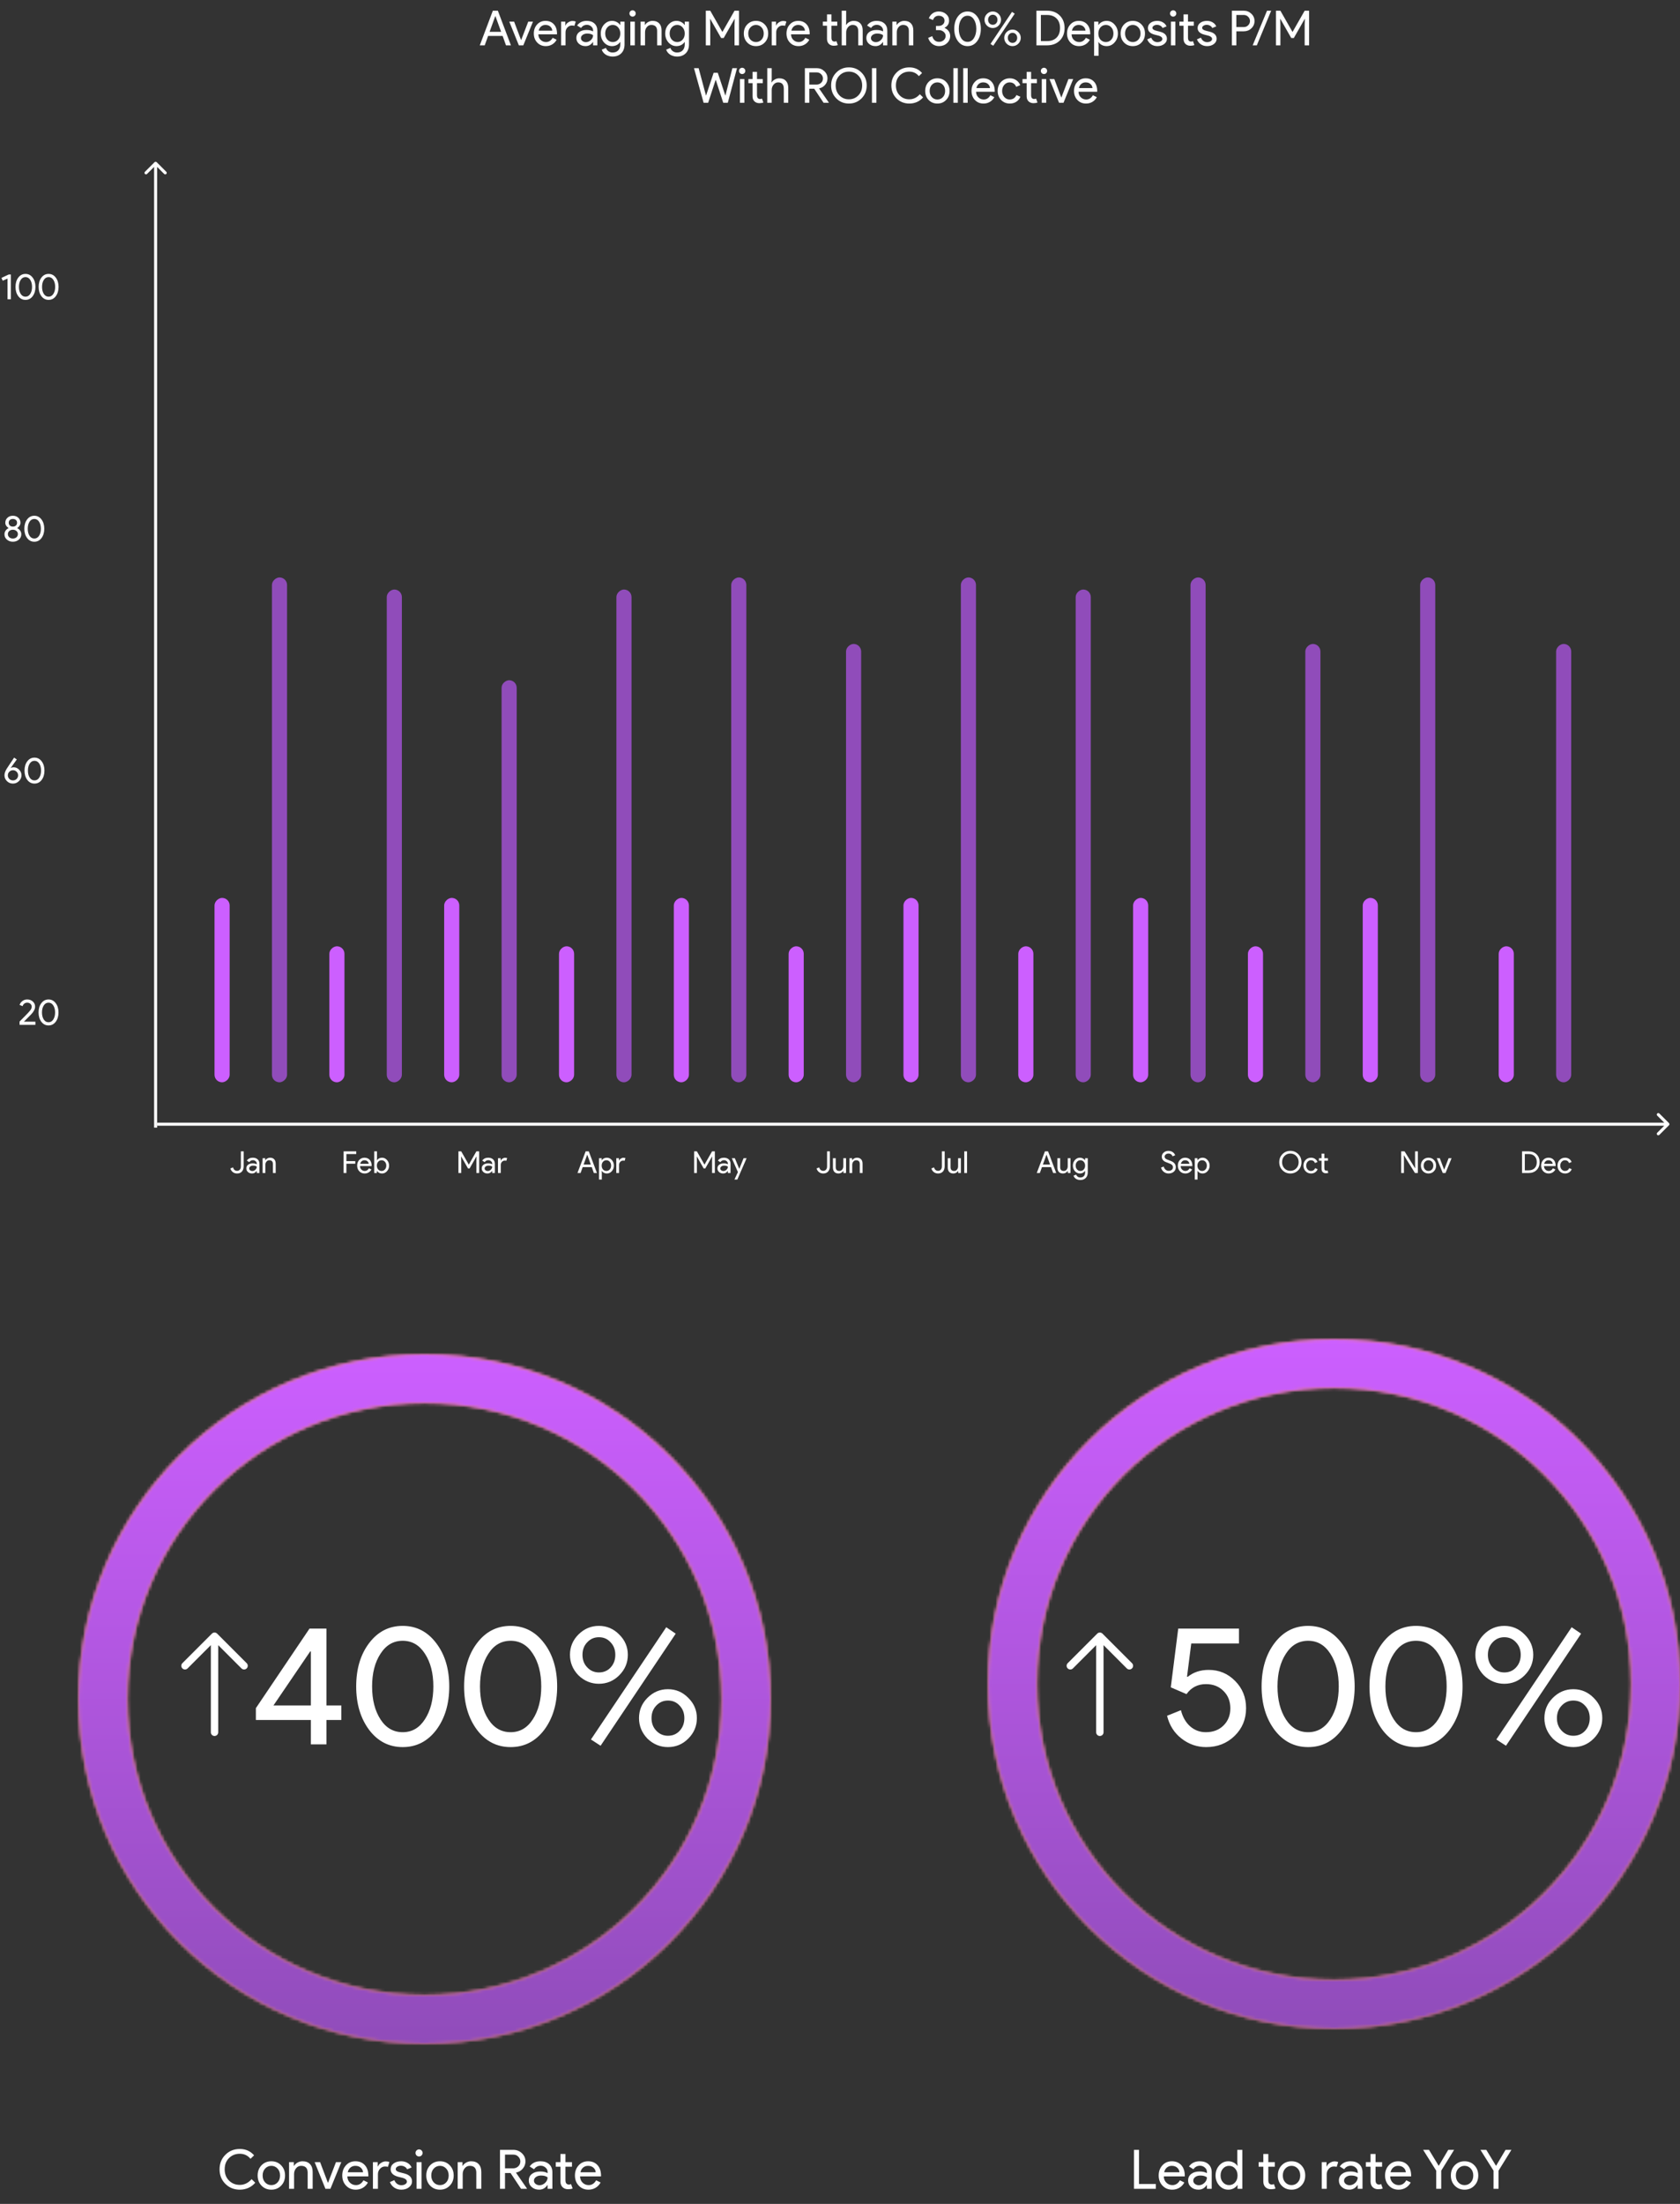 <svg width="556" height="729" viewBox="0 0 556 729" fill="none" xmlns="http://www.w3.org/2000/svg">
<rect x="0" y="0" width="556" height="729" fill="#333333" stroke="none"/>
<path d="M108.033 568.936V577H102.881V568.936H84.681V565.016L102.433 538.696H108.033V564.12H112.961V568.936H108.033ZM90.505 564.12H102.881V546.256H102.657L90.505 564.12ZM117.882 557.848C117.882 552.024 119.319 547.227 122.194 543.456C125.069 539.685 128.765 537.8 133.282 537.8C137.799 537.8 141.495 539.704 144.37 543.512C147.245 547.283 148.682 552.061 148.682 557.848C148.682 563.597 147.245 568.395 144.37 572.24C141.495 576.011 137.799 577.896 133.282 577.896C128.765 577.896 125.069 576.011 122.194 572.24C119.319 568.395 117.882 563.597 117.882 557.848ZM143.418 557.848C143.418 553.443 142.485 549.821 140.618 546.984C138.789 544.147 136.343 542.728 133.282 542.728C130.221 542.728 127.775 544.147 125.946 546.984C124.079 549.821 123.146 553.443 123.146 557.848C123.146 562.253 124.079 565.893 125.946 568.768C127.775 571.568 130.221 572.968 133.282 572.968C136.343 572.968 138.789 571.549 140.618 568.712C142.485 565.837 143.418 562.216 143.418 557.848ZM153.593 557.848C153.593 552.024 155.03 547.227 157.905 543.456C160.78 539.685 164.476 537.8 168.993 537.8C173.51 537.8 177.206 539.704 180.081 543.512C182.956 547.283 184.393 552.061 184.393 557.848C184.393 563.597 182.956 568.395 180.081 572.24C177.206 576.011 173.51 577.896 168.993 577.896C164.476 577.896 160.78 576.011 157.905 572.24C155.03 568.395 153.593 563.597 153.593 557.848ZM179.129 557.848C179.129 553.443 178.196 549.821 176.329 546.984C174.5 544.147 172.054 542.728 168.993 542.728C165.932 542.728 163.486 544.147 161.657 546.984C159.79 549.821 158.857 553.443 158.857 557.848C158.857 562.253 159.79 565.893 161.657 568.768C163.486 571.568 165.932 572.968 168.993 572.968C172.054 572.968 174.5 571.549 176.329 568.712C178.196 565.837 179.129 562.216 179.129 557.848ZM207.784 547.376C207.784 549.989 206.832 552.248 204.928 554.152C203.061 556.019 200.821 556.952 198.208 556.952C195.632 556.952 193.373 556.019 191.432 554.152C189.565 552.211 188.632 549.952 188.632 547.376C188.632 544.763 189.565 542.523 191.432 540.656C193.336 538.752 195.595 537.8 198.208 537.8C200.821 537.8 203.061 538.752 204.928 540.656C206.832 542.523 207.784 544.763 207.784 547.376ZM223.632 540.376L198.768 577.448L195.576 575.376L220.496 538.248L223.632 540.376ZM203.64 547.376C203.64 545.696 203.117 544.315 202.072 543.232C201.064 542.112 199.776 541.552 198.208 541.552C196.677 541.552 195.389 542.112 194.344 543.232C193.299 544.315 192.776 545.696 192.776 547.376C192.776 549.056 193.299 550.437 194.344 551.52C195.389 552.64 196.677 553.2 198.208 553.2C199.776 553.2 201.064 552.659 202.072 551.576C203.117 550.456 203.64 549.056 203.64 547.376ZM230.632 568.32C230.632 570.933 229.68 573.192 227.776 575.096C225.909 576.963 223.669 577.896 221.056 577.896C218.48 577.896 216.221 576.963 214.28 575.096C212.413 573.155 211.48 570.896 211.48 568.32C211.48 565.707 212.413 563.467 214.28 561.6C216.184 559.696 218.443 558.744 221.056 558.744C223.669 558.744 225.909 559.696 227.776 561.6C229.68 563.467 230.632 565.707 230.632 568.32ZM226.488 568.32C226.488 566.64 225.965 565.259 224.92 564.176C223.912 563.056 222.624 562.496 221.056 562.496C219.525 562.496 218.237 563.056 217.192 564.176C216.147 565.259 215.624 566.64 215.624 568.32C215.624 570 216.147 571.381 217.192 572.464C218.237 573.584 219.525 574.144 221.056 574.144C222.624 574.144 223.912 573.603 224.92 572.52C225.965 571.4 226.488 570 226.488 568.32Z" fill="white"/>
<path d="M412.392 565.016C412.392 568.675 411.123 571.736 408.584 574.2C406.045 576.664 402.909 577.896 399.176 577.896C396.189 577.896 393.483 576.963 391.056 575.096C388.629 573.229 387.024 570.709 386.24 567.536L390.832 565.688C391.392 567.928 392.4 569.701 393.856 571.008C395.349 572.315 397.085 572.968 399.064 572.968C401.453 572.968 403.395 572.24 404.888 570.784C406.419 569.291 407.184 567.387 407.184 565.072C407.184 562.72 406.419 560.797 404.888 559.304C403.395 557.811 401.472 557.064 399.12 557.064C396.395 557.064 394.248 558.165 392.68 560.368L387.472 558.128L389.936 538.696H410.04V543.624H394.248L392.848 554.6L393.072 554.656C394.976 553.125 397.291 552.36 400.016 552.36C403.451 552.36 406.363 553.573 408.752 556C411.179 558.427 412.392 561.432 412.392 565.016ZM417.527 557.848C417.527 552.024 418.964 547.227 421.839 543.456C424.713 539.685 428.409 537.8 432.927 537.8C437.444 537.8 441.14 539.704 444.015 543.512C446.889 547.283 448.327 552.061 448.327 557.848C448.327 563.597 446.889 568.395 444.015 572.24C441.14 576.011 437.444 577.896 432.927 577.896C428.409 577.896 424.713 576.011 421.839 572.24C418.964 568.395 417.527 563.597 417.527 557.848ZM443.062 557.848C443.062 553.443 442.129 549.821 440.263 546.984C438.433 544.147 435.988 542.728 432.927 542.728C429.865 542.728 427.42 544.147 425.591 546.984C423.724 549.821 422.791 553.443 422.791 557.848C422.791 562.253 423.724 565.893 425.591 568.768C427.42 571.568 429.865 572.968 432.927 572.968C435.988 572.968 438.433 571.549 440.263 568.712C442.129 565.837 443.062 562.216 443.062 557.848ZM453.237 557.848C453.237 552.024 454.675 547.227 457.549 543.456C460.424 539.685 464.12 537.8 468.637 537.8C473.155 537.8 476.851 539.704 479.725 543.512C482.6 547.283 484.037 552.061 484.037 557.848C484.037 563.597 482.6 568.395 479.725 572.24C476.851 576.011 473.155 577.896 468.637 577.896C464.12 577.896 460.424 576.011 457.549 572.24C454.675 568.395 453.237 563.597 453.237 557.848ZM478.773 557.848C478.773 553.443 477.84 549.821 475.973 546.984C474.144 544.147 471.699 542.728 468.637 542.728C465.576 542.728 463.131 544.147 461.301 546.984C459.435 549.821 458.501 553.443 458.501 557.848C458.501 562.253 459.435 565.893 461.301 568.768C463.131 571.568 465.576 572.968 468.637 572.968C471.699 572.968 474.144 571.549 475.973 568.712C477.84 565.837 478.773 562.216 478.773 557.848ZM507.428 547.376C507.428 549.989 506.476 552.248 504.572 554.152C502.706 556.019 500.466 556.952 497.852 556.952C495.276 556.952 493.018 556.019 491.076 554.152C489.21 552.211 488.276 549.952 488.276 547.376C488.276 544.763 489.21 542.523 491.076 540.656C492.98 538.752 495.239 537.8 497.852 537.8C500.466 537.8 502.706 538.752 504.572 540.656C506.476 542.523 507.428 544.763 507.428 547.376ZM523.276 540.376L498.412 577.448L495.22 575.376L520.14 538.248L523.276 540.376ZM503.284 547.376C503.284 545.696 502.762 544.315 501.716 543.232C500.708 542.112 499.42 541.552 497.852 541.552C496.322 541.552 495.034 542.112 493.988 543.232C492.943 544.315 492.42 545.696 492.42 547.376C492.42 549.056 492.943 550.437 493.988 551.52C495.034 552.64 496.322 553.2 497.852 553.2C499.42 553.2 500.708 552.659 501.716 551.576C502.762 550.456 503.284 549.056 503.284 547.376ZM530.276 568.32C530.276 570.933 529.324 573.192 527.42 575.096C525.554 576.963 523.314 577.896 520.7 577.896C518.124 577.896 515.866 576.963 513.924 575.096C512.058 573.155 511.124 570.896 511.124 568.32C511.124 565.707 512.058 563.467 513.924 561.6C515.828 559.696 518.087 558.744 520.7 558.744C523.314 558.744 525.554 559.696 527.42 561.6C529.324 563.467 530.276 565.707 530.276 568.32ZM526.132 568.32C526.132 566.64 525.61 565.259 524.564 564.176C523.556 563.056 522.268 562.496 520.7 562.496C519.17 562.496 517.882 563.056 516.836 564.176C515.791 565.259 515.268 566.64 515.268 568.32C515.268 570 515.791 571.381 516.836 572.464C517.882 573.584 519.17 574.144 520.7 574.144C522.268 574.144 523.556 573.603 524.564 572.52C525.61 571.4 526.132 570 526.132 568.32Z" fill="white"/>
<path d="M79.362 724.288C77.454 724.288 75.858 723.646 74.574 722.362C73.302 721.078 72.666 719.476 72.666 717.556C72.666 715.636 73.302 714.04 74.574 712.768C75.846 711.472 77.442 710.824 79.362 710.824C81.306 710.824 82.884 711.526 84.096 712.93L82.908 714.082C81.984 712.966 80.802 712.408 79.362 712.408C77.934 712.408 76.74 712.888 75.78 713.848C74.832 714.796 74.358 716.032 74.358 717.556C74.358 719.08 74.832 720.316 75.78 721.264C76.74 722.224 77.934 722.704 79.362 722.704C80.862 722.704 82.164 722.074 83.268 720.814L84.474 721.984C83.862 722.716 83.112 723.286 82.224 723.694C81.336 724.09 80.382 724.288 79.362 724.288ZM85.266 719.59C85.266 718.234 85.692 717.112 86.544 716.224C87.408 715.336 88.494 714.892 89.802 714.892C91.11 714.892 92.19 715.336 93.042 716.224C93.906 717.112 94.338 718.234 94.338 719.59C94.338 720.958 93.906 722.08 93.042 722.956C92.19 723.844 91.11 724.288 89.802 724.288C88.494 724.288 87.408 723.844 86.544 722.956C85.692 722.068 85.266 720.946 85.266 719.59ZM86.922 719.59C86.922 720.538 87.198 721.306 87.75 721.894C88.302 722.482 88.986 722.776 89.802 722.776C90.618 722.776 91.302 722.482 91.854 721.894C92.406 721.306 92.682 720.538 92.682 719.59C92.682 718.654 92.406 717.892 91.854 717.304C91.29 716.704 90.606 716.404 89.802 716.404C88.998 716.404 88.314 716.704 87.75 717.304C87.198 717.892 86.922 718.654 86.922 719.59ZM95.666 715.18H97.25V716.404H97.322C97.574 715.972 97.958 715.612 98.474 715.324C99.002 715.036 99.548 714.892 100.112 714.892C101.192 714.892 102.02 715.204 102.596 715.828C103.184 716.44 103.478 717.316 103.478 718.456V724H101.822V718.564C101.786 717.124 101.06 716.404 99.644 716.404C98.984 716.404 98.432 716.674 97.988 717.214C97.544 717.742 97.322 718.378 97.322 719.122V724H95.666V715.18ZM109.354 724H107.699L104.135 715.18H105.935L108.527 722.02H108.562L111.191 715.18H112.955L109.354 724ZM117.732 724.288C116.436 724.288 115.368 723.844 114.528 722.956C113.688 722.068 113.268 720.946 113.268 719.59C113.268 718.246 113.676 717.13 114.492 716.242C115.308 715.342 116.352 714.892 117.624 714.892C118.932 714.892 119.97 715.318 120.738 716.17C121.518 717.01 121.908 718.192 121.908 719.716L121.89 719.896H114.96C114.984 720.76 115.272 721.456 115.824 721.984C116.376 722.512 117.036 722.776 117.804 722.776C118.86 722.776 119.688 722.248 120.288 721.192L121.764 721.912C121.368 722.656 120.816 723.238 120.108 723.658C119.412 724.078 118.62 724.288 117.732 724.288ZM115.086 718.528H120.144C120.096 717.916 119.844 717.412 119.388 717.016C118.944 716.608 118.344 716.404 117.588 716.404C116.964 716.404 116.424 716.596 115.968 716.98C115.524 717.364 115.23 717.88 115.086 718.528ZM125.078 724H123.422V715.18H125.006V716.62H125.078C125.246 716.152 125.588 715.756 126.104 715.432C126.632 715.096 127.148 714.928 127.652 714.928C128.132 714.928 128.54 715 128.876 715.144L128.372 716.746C128.168 716.662 127.844 716.62 127.4 716.62C126.776 716.62 126.23 716.872 125.762 717.376C125.306 717.88 125.078 718.468 125.078 719.14V724ZM136.36 721.552C136.36 722.32 136.024 722.968 135.352 723.496C134.68 724.024 133.834 724.288 132.814 724.288C131.926 724.288 131.146 724.06 130.474 723.604C129.802 723.136 129.322 722.524 129.034 721.768L130.51 721.138C130.726 721.666 131.038 722.08 131.446 722.38C131.866 722.668 132.322 722.812 132.814 722.812C133.342 722.812 133.78 722.698 134.128 722.47C134.488 722.242 134.668 721.972 134.668 721.66C134.668 721.096 134.236 720.682 133.372 720.418L131.86 720.04C130.144 719.608 129.286 718.78 129.286 717.556C129.286 716.752 129.61 716.11 130.258 715.63C130.918 715.138 131.758 714.892 132.778 714.892C133.558 714.892 134.26 715.078 134.884 715.45C135.52 715.822 135.964 716.32 136.216 716.944L134.74 717.556C134.572 717.184 134.296 716.896 133.912 716.692C133.54 716.476 133.12 716.368 132.652 716.368C132.22 716.368 131.83 716.476 131.482 716.692C131.146 716.908 130.978 717.172 130.978 717.484C130.978 717.988 131.452 718.348 132.4 718.564L133.732 718.906C135.484 719.338 136.36 720.22 136.36 721.552ZM139.855 712.138C139.855 712.462 139.741 712.738 139.513 712.966C139.285 713.194 139.009 713.308 138.685 713.308C138.361 713.308 138.085 713.194 137.857 712.966C137.629 712.738 137.515 712.462 137.515 712.138C137.515 711.814 137.629 711.538 137.857 711.31C138.085 711.082 138.361 710.968 138.685 710.968C139.009 710.968 139.285 711.082 139.513 711.31C139.741 711.538 139.855 711.814 139.855 712.138ZM139.513 715.18V724H137.857V715.18H139.513ZM141.076 719.59C141.076 718.234 141.502 717.112 142.354 716.224C143.218 715.336 144.304 714.892 145.612 714.892C146.92 714.892 148 715.336 148.852 716.224C149.716 717.112 150.148 718.234 150.148 719.59C150.148 720.958 149.716 722.08 148.852 722.956C148 723.844 146.92 724.288 145.612 724.288C144.304 724.288 143.218 723.844 142.354 722.956C141.502 722.068 141.076 720.946 141.076 719.59ZM142.732 719.59C142.732 720.538 143.008 721.306 143.56 721.894C144.112 722.482 144.796 722.776 145.612 722.776C146.428 722.776 147.112 722.482 147.664 721.894C148.216 721.306 148.492 720.538 148.492 719.59C148.492 718.654 148.216 717.892 147.664 717.304C147.1 716.704 146.416 716.404 145.612 716.404C144.808 716.404 144.124 716.704 143.56 717.304C143.008 717.892 142.732 718.654 142.732 719.59ZM151.477 715.18H153.061V716.404H153.133C153.385 715.972 153.769 715.612 154.285 715.324C154.813 715.036 155.359 714.892 155.923 714.892C157.003 714.892 157.831 715.204 158.407 715.828C158.995 716.44 159.289 717.316 159.289 718.456V724H157.633V718.564C157.597 717.124 156.871 716.404 155.455 716.404C154.795 716.404 154.243 716.674 153.799 717.214C153.355 717.742 153.133 718.378 153.133 719.122V724H151.477V715.18ZM167.132 712.696V717.232H169.796C170.468 717.232 171.038 717.016 171.506 716.584C171.974 716.14 172.208 715.594 172.208 714.946C172.208 714.346 171.986 713.824 171.542 713.38C171.11 712.924 170.564 712.696 169.904 712.696H167.132ZM167.132 724H165.476V711.112H169.868C170.984 711.112 171.932 711.484 172.712 712.228C173.504 712.96 173.9 713.866 173.9 714.946C173.9 715.834 173.606 716.626 173.018 717.322C172.442 718.006 171.71 718.444 170.822 718.636L170.786 718.69L174.404 723.928V724H172.442L168.968 718.78H167.132V724ZM176.712 721.3C176.712 721.732 176.892 722.092 177.252 722.38C177.624 722.668 178.056 722.812 178.548 722.812C179.244 722.812 179.862 722.554 180.402 722.038C180.954 721.522 181.23 720.916 181.23 720.22C180.714 719.812 179.994 719.608 179.07 719.608C178.398 719.608 177.834 719.77 177.378 720.094C176.934 720.418 176.712 720.82 176.712 721.3ZM178.854 714.892C180.078 714.892 181.044 715.222 181.752 715.882C182.46 716.53 182.814 717.424 182.814 718.564V724H181.23V722.776H181.158C180.474 723.784 179.562 724.288 178.422 724.288C177.45 724.288 176.634 724 175.974 723.424C175.326 722.848 175.002 722.128 175.002 721.264C175.002 720.352 175.344 719.626 176.028 719.086C176.724 718.546 177.648 718.276 178.8 718.276C179.784 718.276 180.594 718.456 181.23 718.816V718.438C181.23 717.862 181.002 717.376 180.546 716.98C180.09 716.572 179.556 716.368 178.944 716.368C178.02 716.368 177.288 716.758 176.748 717.538L175.29 716.62C176.094 715.468 177.282 714.892 178.854 714.892ZM187.998 724.144C187.278 724.144 186.678 723.922 186.198 723.478C185.73 723.034 185.49 722.416 185.478 721.624V716.692H183.93V715.18H185.478V712.48H187.134V715.18H189.294V716.692H187.134V721.084C187.134 721.672 187.248 722.074 187.476 722.29C187.704 722.494 187.962 722.596 188.25 722.596C188.382 722.596 188.508 722.584 188.628 722.56C188.76 722.524 188.88 722.482 188.988 722.434L189.51 723.91C189.078 724.066 188.574 724.144 187.998 724.144ZM194.741 724.288C193.445 724.288 192.377 723.844 191.537 722.956C190.697 722.068 190.277 720.946 190.277 719.59C190.277 718.246 190.685 717.13 191.501 716.242C192.317 715.342 193.361 714.892 194.633 714.892C195.941 714.892 196.979 715.318 197.747 716.17C198.527 717.01 198.917 718.192 198.917 719.716L198.899 719.896H191.969C191.993 720.76 192.281 721.456 192.833 721.984C193.385 722.512 194.045 722.776 194.813 722.776C195.869 722.776 196.697 722.248 197.297 721.192L198.773 721.912C198.377 722.656 197.825 723.238 197.117 723.658C196.421 724.078 195.629 724.288 194.741 724.288ZM192.095 718.528H197.153C197.105 717.916 196.853 717.412 196.397 717.016C195.953 716.608 195.353 716.404 194.597 716.404C193.973 716.404 193.433 716.596 192.977 716.98C192.533 717.364 192.239 717.88 192.095 718.528Z" fill="white"/>
<path d="M11.712 337.944V339H6.48V337.896L8.604 335.748C9.316 335.02 9.808 334.476 10.08 334.116C10.352 333.748 10.488 333.364 10.488 332.964C10.488 332.604 10.348 332.296 10.068 332.04C9.788 331.784 9.428 331.656 8.988 331.656C8.612 331.656 8.288 331.768 8.016 331.992C7.744 332.216 7.568 332.488 7.488 332.808L6.48 332.4C6.64 331.896 6.948 331.472 7.404 331.128C7.86 330.776 8.396 330.6 9.012 330.6C9.756 330.6 10.376 330.828 10.872 331.284C11.368 331.74 11.616 332.3 11.616 332.964C11.616 333.756 11.18 334.612 10.308 335.532L7.908 337.944H11.712ZM12.762 334.896C12.762 333.648 13.07 332.62 13.686 331.812C14.302 331.004 15.094 330.6 16.062 330.6C17.03 330.6 17.822 331.008 18.438 331.824C19.054 332.632 19.362 333.656 19.362 334.896C19.362 336.128 19.054 337.156 18.438 337.98C17.822 338.788 17.03 339.192 16.062 339.192C15.094 339.192 14.302 338.788 13.686 337.98C13.07 337.156 12.762 336.128 12.762 334.896ZM18.234 334.896C18.234 333.952 18.034 333.176 17.634 332.568C17.242 331.96 16.718 331.656 16.062 331.656C15.406 331.656 14.882 331.96 14.49 332.568C14.09 333.176 13.89 333.952 13.89 334.896C13.89 335.84 14.09 336.62 14.49 337.236C14.882 337.836 15.406 338.136 16.062 338.136C16.718 338.136 17.242 337.832 17.634 337.224C18.034 336.608 18.234 335.832 18.234 334.896Z" fill="white"/>
<path d="M78.47 388.16C77.93 388.16 77.463 388.013 77.07 387.72C76.677 387.427 76.4 387.02 76.24 386.5L77.11 386.14C77.337 386.9 77.79 387.28 78.47 387.28C78.843 387.28 79.143 387.15 79.37 386.89C79.603 386.623 79.72 386.28 79.72 385.86V380.84H80.64V385.78C80.64 386.52 80.443 387.103 80.05 387.53C79.663 387.95 79.137 388.16 78.47 388.16ZM82.474 386.5C82.474 386.74 82.574 386.94 82.774 387.1C82.981 387.26 83.221 387.34 83.494 387.34C83.881 387.34 84.224 387.197 84.524 386.91C84.831 386.623 84.984 386.287 84.984 385.9C84.698 385.673 84.297 385.56 83.784 385.56C83.411 385.56 83.097 385.65 82.844 385.83C82.597 386.01 82.474 386.233 82.474 386.5ZM83.664 382.94C84.344 382.94 84.881 383.123 85.274 383.49C85.668 383.85 85.864 384.347 85.864 384.98V388H84.984V387.32H84.944C84.564 387.88 84.058 388.16 83.424 388.16C82.884 388.16 82.431 388 82.064 387.68C81.704 387.36 81.524 386.96 81.524 386.48C81.524 385.973 81.714 385.57 82.094 385.27C82.481 384.97 82.994 384.82 83.634 384.82C84.181 384.82 84.631 384.92 84.984 385.12V384.91C84.984 384.59 84.858 384.32 84.604 384.1C84.351 383.873 84.054 383.76 83.714 383.76C83.201 383.76 82.794 383.977 82.494 384.41L81.684 383.9C82.131 383.26 82.791 382.94 83.664 382.94ZM86.902 383.1H87.782V383.78H87.822C87.962 383.54 88.175 383.34 88.462 383.18C88.755 383.02 89.058 382.94 89.372 382.94C89.972 382.94 90.432 383.113 90.752 383.46C91.079 383.8 91.242 384.287 91.242 384.92V388H90.322V384.98C90.302 384.18 89.898 383.78 89.112 383.78C88.745 383.78 88.439 383.93 88.192 384.23C87.945 384.523 87.822 384.877 87.822 385.29V388H86.902V383.1Z" fill="white"/>
<path d="M114.64 384.93V388H113.72V380.84H117.9V381.72H114.64V384.07H117.58V384.93H114.64ZM120.682 388.16C119.962 388.16 119.369 387.913 118.902 387.42C118.435 386.927 118.202 386.303 118.202 385.55C118.202 384.803 118.429 384.183 118.882 383.69C119.335 383.19 119.915 382.94 120.622 382.94C121.349 382.94 121.925 383.177 122.352 383.65C122.785 384.117 123.002 384.773 123.002 385.62L122.992 385.72H119.142C119.155 386.2 119.315 386.587 119.622 386.88C119.929 387.173 120.295 387.32 120.722 387.32C121.309 387.32 121.769 387.027 122.102 386.44L122.922 386.84C122.702 387.253 122.395 387.577 122.002 387.81C121.615 388.043 121.175 388.16 120.682 388.16ZM119.212 384.96H122.022C121.995 384.62 121.855 384.34 121.602 384.12C121.355 383.893 121.022 383.78 120.602 383.78C120.255 383.78 119.955 383.887 119.702 384.1C119.455 384.313 119.292 384.6 119.212 384.96ZM126.433 388.16C126.073 388.16 125.743 388.083 125.443 387.93C125.15 387.777 124.923 387.573 124.763 387.32H124.723V388H123.843V380.84H124.763V383.1L124.723 383.78H124.763C124.923 383.527 125.15 383.323 125.443 383.17C125.743 383.017 126.073 382.94 126.433 382.94C127.08 382.94 127.627 383.193 128.073 383.7C128.533 384.213 128.763 384.83 128.763 385.55C128.763 386.277 128.533 386.893 128.073 387.4C127.627 387.907 127.08 388.16 126.433 388.16ZM126.283 387.32C126.723 387.32 127.093 387.153 127.393 386.82C127.693 386.493 127.843 386.07 127.843 385.55C127.843 385.037 127.693 384.613 127.393 384.28C127.093 383.947 126.723 383.78 126.283 383.78C125.837 383.78 125.463 383.947 125.163 384.28C124.87 384.613 124.723 385.037 124.723 385.55C124.723 386.07 124.87 386.497 125.163 386.83C125.463 387.157 125.837 387.32 126.283 387.32Z" fill="white"/>
<path d="M152.64 388H151.72V380.84H152.64L155.13 385.2H155.17L157.66 380.84H158.58V388H157.66V383.75L157.7 382.55H157.66L155.42 386.48H154.88L152.64 382.55H152.6L152.64 383.75V388ZM160.384 386.5C160.384 386.74 160.484 386.94 160.684 387.1C160.891 387.26 161.131 387.34 161.404 387.34C161.791 387.34 162.134 387.197 162.434 386.91C162.741 386.623 162.894 386.287 162.894 385.9C162.608 385.673 162.208 385.56 161.694 385.56C161.321 385.56 161.008 385.65 160.754 385.83C160.508 386.01 160.384 386.233 160.384 386.5ZM161.574 382.94C162.254 382.94 162.791 383.123 163.184 383.49C163.578 383.85 163.774 384.347 163.774 384.98V388H162.894V387.32H162.854C162.474 387.88 161.968 388.16 161.334 388.16C160.794 388.16 160.341 388 159.974 387.68C159.614 387.36 159.434 386.96 159.434 386.48C159.434 385.973 159.624 385.57 160.004 385.27C160.391 384.97 160.904 384.82 161.544 384.82C162.091 384.82 162.541 384.92 162.894 385.12V384.91C162.894 384.59 162.768 384.32 162.514 384.1C162.261 383.873 161.964 383.76 161.624 383.76C161.111 383.76 160.704 383.977 160.404 384.41L159.594 383.9C160.041 383.26 160.701 382.94 161.574 382.94ZM165.732 388H164.812V383.1H165.692V383.9H165.732C165.825 383.64 166.015 383.42 166.302 383.24C166.595 383.053 166.882 382.96 167.162 382.96C167.429 382.96 167.655 383 167.842 383.08L167.562 383.97C167.449 383.923 167.269 383.9 167.022 383.9C166.675 383.9 166.372 384.04 166.112 384.32C165.859 384.6 165.732 384.927 165.732 385.3V388Z" fill="white"/>
<path d="M194.32 381.97L193.15 385.2H195.53L194.36 381.97H194.32ZM192.14 388H191.12L193.82 380.84H194.86L197.56 388H196.54L195.85 386.06H192.84L192.14 388ZM200.689 387.32C201.129 387.32 201.499 387.153 201.799 386.82C202.099 386.493 202.249 386.07 202.249 385.55C202.249 385.037 202.099 384.613 201.799 384.28C201.499 383.947 201.129 383.78 200.689 383.78C200.242 383.78 199.869 383.947 199.569 384.28C199.275 384.613 199.129 385.037 199.129 385.55C199.129 386.07 199.275 386.497 199.569 386.83C199.869 387.157 200.242 387.32 200.689 387.32ZM200.839 388.16C200.479 388.16 200.149 388.083 199.849 387.93C199.555 387.777 199.329 387.573 199.169 387.32H199.129L199.169 388V390.16H198.249V383.1H199.129V383.78H199.169C199.329 383.527 199.555 383.323 199.849 383.17C200.149 383.017 200.479 382.94 200.839 382.94C201.485 382.94 202.032 383.193 202.479 383.7C202.939 384.213 203.169 384.83 203.169 385.55C203.169 386.277 202.939 386.893 202.479 387.4C202.032 387.907 201.485 388.16 200.839 388.16ZM204.882 388H203.962V383.1H204.842V383.9H204.882C204.976 383.64 205.166 383.42 205.452 383.24C205.746 383.053 206.032 382.96 206.312 382.96C206.579 382.96 206.806 383 206.992 383.08L206.712 383.97C206.599 383.923 206.419 383.9 206.172 383.9C205.826 383.9 205.522 384.04 205.262 384.32C205.009 384.6 204.882 384.927 204.882 385.3V388Z" fill="white"/>
<path d="M230.64 388H229.72V380.84H230.64L233.13 385.2H233.17L235.66 380.84H236.58V388H235.66V383.75L235.7 382.55H235.66L233.42 386.48H232.88L230.64 382.55H230.6L230.64 383.75V388ZM238.384 386.5C238.384 386.74 238.484 386.94 238.684 387.1C238.891 387.26 239.131 387.34 239.404 387.34C239.791 387.34 240.134 387.197 240.434 386.91C240.741 386.623 240.894 386.287 240.894 385.9C240.608 385.673 240.208 385.56 239.694 385.56C239.321 385.56 239.008 385.65 238.754 385.83C238.508 386.01 238.384 386.233 238.384 386.5ZM239.574 382.94C240.254 382.94 240.791 383.123 241.184 383.49C241.578 383.85 241.774 384.347 241.774 384.98V388H240.894V387.32H240.854C240.474 387.88 239.968 388.16 239.334 388.16C238.794 388.16 238.341 388 237.974 387.68C237.614 387.36 237.434 386.96 237.434 386.48C237.434 385.973 237.624 385.57 238.004 385.27C238.391 384.97 238.904 384.82 239.544 384.82C240.091 384.82 240.541 384.92 240.894 385.12V384.91C240.894 384.59 240.768 384.32 240.514 384.1C240.261 383.873 239.964 383.76 239.624 383.76C239.111 383.76 238.704 383.977 238.404 384.41L237.594 383.9C238.041 383.26 238.701 382.94 239.574 382.94ZM247.094 383.1L244.024 390.16H243.074L244.214 387.69L242.194 383.1H243.194L244.654 386.62H244.674L246.094 383.1H247.094Z" fill="white"/>
<path d="M272.47 388.16C271.93 388.16 271.463 388.013 271.07 387.72C270.677 387.427 270.4 387.02 270.24 386.5L271.11 386.14C271.337 386.9 271.79 387.28 272.47 387.28C272.843 387.28 273.143 387.15 273.37 386.89C273.603 386.623 273.72 386.28 273.72 385.86V380.84H274.64V385.78C274.64 386.52 274.443 387.103 274.05 387.53C273.663 387.95 273.137 388.16 272.47 388.16ZM280.006 388H279.126V387.32H279.086C278.946 387.56 278.73 387.76 278.436 387.92C278.15 388.08 277.85 388.16 277.536 388.16C276.936 388.16 276.473 387.99 276.146 387.65C275.826 387.303 275.666 386.813 275.666 386.18V383.1H276.586V386.12C276.606 386.92 277.01 387.32 277.796 387.32C278.163 387.32 278.47 387.173 278.716 386.88C278.963 386.58 279.086 386.223 279.086 385.81V383.1H280.006V388ZM281.126 383.1H282.006V383.78H282.046C282.186 383.54 282.4 383.34 282.686 383.18C282.98 383.02 283.283 382.94 283.596 382.94C284.196 382.94 284.656 383.113 284.976 383.46C285.303 383.8 285.466 384.287 285.466 384.92V388H284.546V384.98C284.526 384.18 284.123 383.78 283.336 383.78C282.97 383.78 282.663 383.93 282.416 384.23C282.17 384.523 282.046 384.877 282.046 385.29V388H281.126V383.1Z" fill="white"/>
<path d="M310.47 388.16C309.93 388.16 309.463 388.013 309.07 387.72C308.677 387.427 308.4 387.02 308.24 386.5L309.11 386.14C309.337 386.9 309.79 387.28 310.47 387.28C310.843 387.28 311.143 387.15 311.37 386.89C311.603 386.623 311.72 386.28 311.72 385.86V380.84H312.64V385.78C312.64 386.52 312.443 387.103 312.05 387.53C311.663 387.95 311.137 388.16 310.47 388.16ZM318.006 388H317.126V387.32H317.086C316.946 387.56 316.73 387.76 316.436 387.92C316.15 388.08 315.85 388.16 315.536 388.16C314.936 388.16 314.473 387.99 314.146 387.65C313.826 387.303 313.666 386.813 313.666 386.18V383.1H314.586V386.12C314.606 386.92 315.01 387.32 315.796 387.32C316.163 387.32 316.47 387.173 316.716 386.88C316.963 386.58 317.086 386.223 317.086 385.81V383.1H318.006V388ZM320.046 380.84V388H319.126V380.84H320.046Z" fill="white"/>
<path d="M346.32 381.97L345.15 385.2H347.53L346.36 381.97H346.32ZM344.14 388H343.12L345.82 380.84H346.86L349.56 388H348.54L347.85 386.06H344.84L344.14 388ZM354.286 388H353.406V387.32H353.366C353.226 387.56 353.009 387.76 352.716 387.92C352.429 388.08 352.129 388.16 351.816 388.16C351.216 388.16 350.752 387.99 350.426 387.65C350.106 387.303 349.946 386.813 349.946 386.18V383.1H350.866V386.12C350.886 386.92 351.289 387.32 352.076 387.32C352.442 387.32 352.749 387.173 352.996 386.88C353.242 386.58 353.366 386.223 353.366 385.81V383.1H354.286V388ZM357.557 387.32C358.01 387.32 358.38 387.157 358.667 386.83C358.967 386.503 359.117 386.077 359.117 385.55C359.117 385.037 358.967 384.613 358.667 384.28C358.374 383.947 358.004 383.78 357.557 383.78C357.117 383.78 356.747 383.947 356.447 384.28C356.147 384.613 355.997 385.037 355.997 385.55C355.997 386.07 356.147 386.493 356.447 386.82C356.747 387.153 357.117 387.32 357.557 387.32ZM357.527 390.32C357.254 390.32 356.997 390.283 356.757 390.21C356.517 390.143 356.297 390.047 356.097 389.92C355.904 389.793 355.737 389.643 355.597 389.47C355.457 389.297 355.35 389.103 355.277 388.89L356.147 388.53C356.247 388.817 356.42 389.047 356.667 389.22C356.914 389.393 357.2 389.48 357.527 389.48C358.027 389.48 358.417 389.33 358.697 389.03C358.977 388.73 359.117 388.317 359.117 387.79V387.32H359.077C358.904 387.58 358.667 387.787 358.367 387.94C358.074 388.087 357.754 388.16 357.407 388.16C356.767 388.16 356.217 387.91 355.757 387.41C355.304 386.897 355.077 386.277 355.077 385.55C355.077 384.823 355.304 384.207 355.757 383.7C356.217 383.193 356.767 382.94 357.407 382.94C357.754 382.94 358.074 383.017 358.367 383.17C358.667 383.317 358.904 383.52 359.077 383.78H359.117V383.1H359.997V387.79C359.997 388.577 359.774 389.193 359.327 389.64C358.874 390.093 358.274 390.32 357.527 390.32Z" fill="white"/>
<path d="M389.14 386.09C389.14 386.717 388.91 387.22 388.45 387.6C387.983 387.973 387.417 388.16 386.75 388.16C386.157 388.16 385.633 387.987 385.18 387.64C384.727 387.293 384.413 386.82 384.24 386.22L385.12 385.86C385.18 386.073 385.263 386.267 385.37 386.44C385.477 386.613 385.6 386.763 385.74 386.89C385.887 387.01 386.047 387.107 386.22 387.18C386.393 387.247 386.577 387.28 386.77 387.28C387.19 387.28 387.533 387.173 387.8 386.96C388.067 386.74 388.2 386.45 388.2 386.09C388.2 385.79 388.09 385.533 387.87 385.32C387.663 385.113 387.277 384.913 386.71 384.72C386.137 384.513 385.78 384.373 385.64 384.3C384.88 383.913 384.5 383.343 384.5 382.59C384.5 382.063 384.71 381.613 385.13 381.24C385.557 380.867 386.08 380.68 386.7 380.68C387.247 380.68 387.72 380.82 388.12 381.1C388.52 381.373 388.787 381.717 388.92 382.13L388.06 382.49C387.98 382.223 387.82 382.003 387.58 381.83C387.347 381.65 387.06 381.56 386.72 381.56C386.36 381.56 386.057 381.66 385.81 381.86C385.563 382.047 385.44 382.29 385.44 382.59C385.44 382.837 385.537 383.05 385.73 383.23C385.943 383.41 386.407 383.623 387.12 383.87C387.847 384.117 388.363 384.42 388.67 384.78C388.983 385.133 389.14 385.57 389.14 386.09ZM392.287 388.16C391.567 388.16 390.974 387.913 390.507 387.42C390.041 386.927 389.807 386.303 389.807 385.55C389.807 384.803 390.034 384.183 390.487 383.69C390.941 383.19 391.521 382.94 392.227 382.94C392.954 382.94 393.531 383.177 393.957 383.65C394.391 384.117 394.607 384.773 394.607 385.62L394.597 385.72H390.747C390.761 386.2 390.921 386.587 391.227 386.88C391.534 387.173 391.901 387.32 392.327 387.32C392.914 387.32 393.374 387.027 393.707 386.44L394.527 386.84C394.307 387.253 394.001 387.577 393.607 387.81C393.221 388.043 392.781 388.16 392.287 388.16ZM390.817 384.96H393.627C393.601 384.62 393.461 384.34 393.207 384.12C392.961 383.893 392.627 383.78 392.207 383.78C391.861 383.78 391.561 383.887 391.307 384.1C391.061 384.313 390.897 384.6 390.817 384.96ZM397.849 387.32C398.289 387.32 398.659 387.153 398.959 386.82C399.259 386.493 399.409 386.07 399.409 385.55C399.409 385.037 399.259 384.613 398.959 384.28C398.659 383.947 398.289 383.78 397.849 383.78C397.402 383.78 397.029 383.947 396.729 384.28C396.435 384.613 396.289 385.037 396.289 385.55C396.289 386.07 396.435 386.497 396.729 386.83C397.029 387.157 397.402 387.32 397.849 387.32ZM397.999 388.16C397.639 388.16 397.309 388.083 397.009 387.93C396.715 387.777 396.489 387.573 396.329 387.32H396.289L396.329 388V390.16H395.409V383.1H396.289V383.78H396.329C396.489 383.527 396.715 383.323 397.009 383.17C397.309 383.017 397.639 382.94 397.999 382.94C398.645 382.94 399.192 383.193 399.639 383.7C400.099 384.213 400.329 384.83 400.329 385.55C400.329 386.277 400.099 386.893 399.639 387.4C399.192 387.907 398.645 388.16 397.999 388.16Z" fill="white"/>
<path d="M430.73 384.42C430.73 385.48 430.377 386.367 429.67 387.08C428.957 387.8 428.083 388.16 427.05 388.16C426.01 388.16 425.137 387.8 424.43 387.08C423.723 386.367 423.37 385.48 423.37 384.42C423.37 383.36 423.723 382.473 424.43 381.76C425.137 381.04 426.01 380.68 427.05 380.68C428.09 380.68 428.963 381.043 429.67 381.77C430.377 382.483 430.73 383.367 430.73 384.42ZM424.31 384.42C424.31 385.247 424.57 385.93 425.09 386.47C425.617 387.01 426.27 387.28 427.05 387.28C427.83 387.28 428.48 387.01 429 386.47C429.527 385.937 429.79 385.253 429.79 384.42C429.79 383.587 429.527 382.903 429 382.37C428.48 381.83 427.83 381.56 427.05 381.56C426.27 381.56 425.617 381.83 425.09 382.37C424.57 382.91 424.31 383.593 424.31 384.42ZM433.896 388.16C433.169 388.16 432.566 387.913 432.086 387.42C431.612 386.913 431.376 386.29 431.376 385.55C431.376 384.797 431.612 384.173 432.086 383.68C432.566 383.187 433.169 382.94 433.896 382.94C434.396 382.94 434.832 383.067 435.206 383.32C435.579 383.567 435.859 383.91 436.046 384.35L435.206 384.7C434.946 384.087 434.489 383.78 433.836 383.78C433.416 383.78 433.052 383.95 432.746 384.29C432.446 384.63 432.296 385.05 432.296 385.55C432.296 386.05 432.446 386.47 432.746 386.81C433.052 387.15 433.416 387.32 433.836 387.32C434.509 387.32 434.982 387.013 435.256 386.4L436.076 386.75C435.896 387.19 435.612 387.537 435.226 387.79C434.846 388.037 434.402 388.16 433.896 388.16ZM438.771 388.08C438.371 388.08 438.038 387.957 437.771 387.71C437.511 387.463 437.378 387.12 437.371 386.68V383.94H436.511V383.1H437.371V381.6H438.291V383.1H439.491V383.94H438.291V386.38C438.291 386.707 438.355 386.93 438.481 387.05C438.608 387.163 438.751 387.22 438.911 387.22C438.985 387.22 439.055 387.213 439.121 387.2C439.195 387.18 439.261 387.157 439.321 387.13L439.611 387.95C439.371 388.037 439.091 388.08 438.771 388.08Z" fill="white"/>
<path d="M464.64 388H463.72V380.84H464.84L468.32 386.41H468.36L468.32 385.03V380.84H469.24V388H468.28L464.64 382.16H464.6L464.64 383.54V388ZM470.243 385.55C470.243 384.797 470.48 384.173 470.953 383.68C471.433 383.187 472.036 382.94 472.763 382.94C473.49 382.94 474.09 383.187 474.563 383.68C475.043 384.173 475.283 384.797 475.283 385.55C475.283 386.31 475.043 386.933 474.563 387.42C474.09 387.913 473.49 388.16 472.763 388.16C472.036 388.16 471.433 387.913 470.953 387.42C470.48 386.927 470.243 386.303 470.243 385.55ZM471.163 385.55C471.163 386.077 471.316 386.503 471.623 386.83C471.93 387.157 472.31 387.32 472.763 387.32C473.216 387.32 473.596 387.157 473.903 386.83C474.21 386.503 474.363 386.077 474.363 385.55C474.363 385.03 474.21 384.607 473.903 384.28C473.59 383.947 473.21 383.78 472.763 383.78C472.316 383.78 471.936 383.947 471.623 384.28C471.316 384.607 471.163 385.03 471.163 385.55ZM478.401 388H477.481L475.501 383.1H476.501L477.941 386.9H477.961L479.421 383.1H480.401L478.401 388Z" fill="white"/>
<path d="M503.72 388V380.84H505.91C507.003 380.84 507.88 381.17 508.54 381.83C509.207 382.49 509.54 383.353 509.54 384.42C509.54 385.493 509.207 386.36 508.54 387.02C507.88 387.673 507.003 388 505.91 388H503.72ZM504.64 381.72V387.12H505.91C506.743 387.12 507.4 386.883 507.88 386.41C508.36 385.93 508.6 385.267 508.6 384.42C508.6 383.58 508.36 382.92 507.88 382.44C507.4 381.96 506.743 381.72 505.91 381.72H504.64ZM512.528 388.16C511.808 388.16 511.214 387.913 510.748 387.42C510.281 386.927 510.048 386.303 510.048 385.55C510.048 384.803 510.274 384.183 510.728 383.69C511.181 383.19 511.761 382.94 512.468 382.94C513.194 382.94 513.771 383.177 514.198 383.65C514.631 384.117 514.848 384.773 514.848 385.62L514.838 385.72H510.988C511.001 386.2 511.161 386.587 511.468 386.88C511.774 387.173 512.141 387.32 512.568 387.32C513.154 387.32 513.614 387.027 513.948 386.44L514.768 386.84C514.548 387.253 514.241 387.577 513.848 387.81C513.461 388.043 513.021 388.16 512.528 388.16ZM511.058 384.96H513.868C513.841 384.62 513.701 384.34 513.448 384.12C513.201 383.893 512.868 383.78 512.448 383.78C512.101 383.78 511.801 383.887 511.548 384.1C511.301 384.313 511.138 384.6 511.058 384.96ZM517.978 388.16C517.251 388.16 516.648 387.913 516.168 387.42C515.694 386.913 515.458 386.29 515.458 385.55C515.458 384.797 515.694 384.173 516.168 383.68C516.648 383.187 517.251 382.94 517.978 382.94C518.478 382.94 518.914 383.067 519.288 383.32C519.661 383.567 519.941 383.91 520.128 384.35L519.288 384.7C519.028 384.087 518.571 383.78 517.918 383.78C517.498 383.78 517.134 383.95 516.828 384.29C516.528 384.63 516.378 385.05 516.378 385.55C516.378 386.05 516.528 386.47 516.828 386.81C517.134 387.15 517.498 387.32 517.918 387.32C518.591 387.32 519.064 387.013 519.338 386.4L520.158 386.75C519.978 387.19 519.694 387.537 519.308 387.79C518.928 388.037 518.484 388.16 517.978 388.16Z" fill="white"/>
<path d="M4.54 253.792C5.204 253.792 5.796 254.056 6.316 254.584C6.844 255.104 7.108 255.724 7.108 256.444C7.108 257.18 6.828 257.824 6.268 258.376C5.7 258.92 5.044 259.192 4.3 259.192C3.508 259.192 2.84 258.92 2.296 258.376C1.752 257.832 1.48 257.188 1.48 256.444C1.48 255.78 1.748 255.024 2.284 254.176L4.672 250.6L5.56 251.212L3.532 254.02L3.556 254.044C3.804 253.876 4.132 253.792 4.54 253.792ZM2.596 256.456C2.596 256.928 2.76 257.328 3.088 257.656C3.416 257.976 3.82 258.136 4.3 258.136C4.78 258.136 5.18 257.976 5.5 257.656C5.828 257.328 5.992 256.928 5.992 256.456C5.992 255.992 5.824 255.596 5.488 255.268C5.16 254.94 4.764 254.776 4.3 254.776C3.844 254.776 3.444 254.94 3.1 255.268C2.764 255.596 2.596 255.992 2.596 256.456ZM8.114 254.896C8.114 253.648 8.422 252.62 9.038 251.812C9.654 251.004 10.446 250.6 11.414 250.6C12.382 250.6 13.174 251.008 13.79 251.824C14.406 252.632 14.714 253.656 14.714 254.896C14.714 256.128 14.406 257.156 13.79 257.98C13.174 258.788 12.382 259.192 11.414 259.192C10.446 259.192 9.654 258.788 9.038 257.98C8.422 257.156 8.114 256.128 8.114 254.896ZM13.586 254.896C13.586 253.952 13.386 253.176 12.986 252.568C12.594 251.96 12.07 251.656 11.414 251.656C10.758 251.656 10.234 251.96 9.842 252.568C9.442 253.176 9.242 253.952 9.242 254.896C9.242 255.84 9.442 256.62 9.842 257.236C10.234 257.836 10.758 258.136 11.414 258.136C12.07 258.136 12.594 257.832 12.986 257.224C13.386 256.608 13.586 255.832 13.586 254.896Z" fill="white"/>
<path d="M7.048 176.732C7.048 177.436 6.78 178.02 6.244 178.484C5.7 178.956 5.04 179.192 4.264 179.192C3.488 179.192 2.828 178.956 2.284 178.484C1.748 178.02 1.48 177.436 1.48 176.732C1.48 176.3 1.596 175.908 1.828 175.556C2.06 175.196 2.392 174.912 2.824 174.704V174.656C2.504 174.448 2.244 174.192 2.044 173.888C1.852 173.584 1.756 173.264 1.756 172.928C1.756 172.264 1.992 171.708 2.464 171.26C2.928 170.82 3.528 170.6 4.264 170.6C5 170.6 5.6 170.82 6.064 171.26C6.536 171.708 6.772 172.264 6.772 172.928C6.772 173.264 6.672 173.584 6.472 173.888C6.28 174.192 6.024 174.448 5.704 174.656V174.704C6.136 174.912 6.468 175.196 6.7 175.556C6.932 175.908 7.048 176.3 7.048 176.732ZM2.884 172.904C2.884 173.288 3.012 173.6 3.268 173.84C3.524 174.072 3.856 174.188 4.264 174.188C4.672 174.188 5.004 174.072 5.26 173.84C5.516 173.6 5.644 173.288 5.644 172.904C5.644 172.52 5.516 172.216 5.26 171.992C5.004 171.768 4.672 171.656 4.264 171.656C3.856 171.656 3.524 171.768 3.268 171.992C3.012 172.216 2.884 172.52 2.884 172.904ZM2.608 176.672C2.608 176.888 2.648 177.084 2.728 177.26C2.816 177.436 2.932 177.592 3.076 177.728C3.228 177.856 3.404 177.956 3.604 178.028C3.804 178.1 4.024 178.136 4.264 178.136C4.504 178.136 4.724 178.1 4.924 178.028C5.124 177.956 5.296 177.856 5.44 177.728C5.592 177.592 5.708 177.436 5.788 177.26C5.876 177.084 5.92 176.888 5.92 176.672C5.92 176.256 5.76 175.912 5.44 175.64C5.12 175.36 4.728 175.22 4.264 175.22C3.8 175.22 3.404 175.36 3.076 175.64C2.764 175.92 2.608 176.264 2.608 176.672ZM8.055 174.896C8.055 173.648 8.363 172.62 8.979 171.812C9.595 171.004 10.387 170.6 11.355 170.6C12.323 170.6 13.115 171.008 13.731 171.824C14.347 172.632 14.655 173.656 14.655 174.896C14.655 176.128 14.347 177.156 13.731 177.98C13.115 178.788 12.323 179.192 11.355 179.192C10.387 179.192 9.595 178.788 8.979 177.98C8.363 177.156 8.055 176.128 8.055 174.896ZM13.527 174.896C13.527 173.952 13.327 173.176 12.927 172.568C12.535 171.96 12.011 171.656 11.355 171.656C10.699 171.656 10.175 171.96 9.783 172.568C9.383 173.176 9.183 173.952 9.183 174.896C9.183 175.84 9.383 176.62 9.783 177.236C10.175 177.836 10.699 178.136 11.355 178.136C12.011 178.136 12.535 177.832 12.927 177.224C13.327 176.608 13.527 175.832 13.527 174.896Z" fill="white"/>
<path d="M3.6 90.792V99H2.496V92.16L0.9 92.856L0.48 91.92L2.892 90.792H3.6ZM5.133 94.896C5.133 93.648 5.441 92.62 6.057 91.812C6.673 91.004 7.465 90.6 8.433 90.6C9.401 90.6 10.194 91.008 10.809 91.824C11.425 92.632 11.733 93.656 11.733 94.896C11.733 96.128 11.425 97.156 10.809 97.98C10.194 98.788 9.401 99.192 8.433 99.192C7.465 99.192 6.673 98.788 6.057 97.98C5.441 97.156 5.133 96.128 5.133 94.896ZM10.605 94.896C10.605 93.952 10.405 93.176 10.005 92.568C9.613 91.96 9.089 91.656 8.433 91.656C7.777 91.656 7.253 91.96 6.861 92.568C6.461 93.176 6.261 93.952 6.261 94.896C6.261 95.84 6.461 96.62 6.861 97.236C7.253 97.836 7.777 98.136 8.433 98.136C9.089 98.136 9.613 97.832 10.005 97.224C10.405 96.608 10.605 95.832 10.605 94.896ZM12.786 94.896C12.786 93.648 13.094 92.62 13.71 91.812C14.326 91.004 15.118 90.6 16.086 90.6C17.054 90.6 17.846 91.008 18.462 91.824C19.078 92.632 19.386 93.656 19.386 94.896C19.386 96.128 19.078 97.156 18.462 97.98C17.846 98.788 17.054 99.192 16.086 99.192C15.118 99.192 14.326 98.788 13.71 97.98C13.094 97.156 12.786 96.128 12.786 94.896ZM18.258 94.896C18.258 93.952 18.058 93.176 17.658 92.568C17.266 91.96 16.742 91.656 16.086 91.656C15.43 91.656 14.906 91.96 14.514 92.568C14.114 93.176 13.914 93.952 13.914 94.896C13.914 95.84 14.114 96.62 14.514 97.236C14.906 97.836 15.43 98.136 16.086 98.136C16.742 98.136 17.266 97.832 17.658 97.224C18.058 96.608 18.258 95.832 18.258 94.896Z" fill="white"/>
<path d="M382.532 724H375.296V711.112H376.952V722.416H382.532V724ZM387.933 724.288C386.637 724.288 385.569 723.844 384.729 722.956C383.889 722.068 383.469 720.946 383.469 719.59C383.469 718.246 383.877 717.13 384.693 716.242C385.509 715.342 386.553 714.892 387.825 714.892C389.133 714.892 390.171 715.318 390.939 716.17C391.719 717.01 392.109 718.192 392.109 719.716L392.091 719.896H385.161C385.185 720.76 385.473 721.456 386.025 721.984C386.577 722.512 387.237 722.776 388.005 722.776C389.061 722.776 389.889 722.248 390.489 721.192L391.965 721.912C391.569 722.656 391.017 723.238 390.309 723.658C389.613 724.078 388.821 724.288 387.933 724.288ZM385.287 718.528H390.345C390.297 717.916 390.045 717.412 389.589 717.016C389.145 716.608 388.545 716.404 387.789 716.404C387.165 716.404 386.625 716.596 386.169 716.98C385.725 717.364 385.431 717.88 385.287 718.528ZM394.917 721.3C394.917 721.732 395.097 722.092 395.457 722.38C395.829 722.668 396.261 722.812 396.753 722.812C397.449 722.812 398.067 722.554 398.607 722.038C399.159 721.522 399.435 720.916 399.435 720.22C398.919 719.812 398.199 719.608 397.275 719.608C396.603 719.608 396.039 719.77 395.583 720.094C395.139 720.418 394.917 720.82 394.917 721.3ZM397.059 714.892C398.283 714.892 399.249 715.222 399.957 715.882C400.665 716.53 401.019 717.424 401.019 718.564V724H399.435V722.776H399.363C398.679 723.784 397.767 724.288 396.627 724.288C395.655 724.288 394.839 724 394.179 723.424C393.531 722.848 393.207 722.128 393.207 721.264C393.207 720.352 393.549 719.626 394.233 719.086C394.929 718.546 395.853 718.276 397.005 718.276C397.989 718.276 398.799 718.456 399.435 718.816V718.438C399.435 717.862 399.207 717.376 398.751 716.98C398.295 716.572 397.761 716.368 397.149 716.368C396.225 716.368 395.493 716.758 394.953 717.538L393.495 716.62C394.299 715.468 395.487 714.892 397.059 714.892ZM406.759 722.776C407.575 722.776 408.241 722.482 408.757 721.894C409.297 721.306 409.567 720.538 409.567 719.59C409.567 718.666 409.297 717.904 408.757 717.304C408.229 716.704 407.563 716.404 406.759 716.404C405.967 716.404 405.301 716.704 404.761 717.304C404.221 717.904 403.951 718.666 403.951 719.59C403.951 720.526 404.221 721.288 404.761 721.876C405.301 722.476 405.967 722.776 406.759 722.776ZM406.489 724.288C405.337 724.288 404.347 723.832 403.519 722.92C402.703 721.996 402.295 720.886 402.295 719.59C402.295 718.294 402.703 717.184 403.519 716.26C404.347 715.348 405.337 714.892 406.489 714.892C407.137 714.892 407.725 715.03 408.253 715.306C408.793 715.582 409.207 715.948 409.495 716.404H409.567L409.495 715.18V711.112H411.151V724H409.567V722.776H409.495C409.207 723.232 408.793 723.598 408.253 723.874C407.725 724.15 407.137 724.288 406.489 724.288ZM420.617 724.144C419.897 724.144 419.297 723.922 418.817 723.478C418.349 723.034 418.109 722.416 418.097 721.624V716.692H416.549V715.18H418.097V712.48H419.753V715.18H421.913V716.692H419.753V721.084C419.753 721.672 419.867 722.074 420.095 722.29C420.323 722.494 420.581 722.596 420.869 722.596C421.001 722.596 421.127 722.584 421.247 722.56C421.379 722.524 421.499 722.482 421.607 722.434L422.129 723.91C421.697 724.066 421.193 724.144 420.617 724.144ZM422.897 719.59C422.897 718.234 423.323 717.112 424.175 716.224C425.039 715.336 426.125 714.892 427.433 714.892C428.741 714.892 429.821 715.336 430.673 716.224C431.537 717.112 431.969 718.234 431.969 719.59C431.969 720.958 431.537 722.08 430.673 722.956C429.821 723.844 428.741 724.288 427.433 724.288C426.125 724.288 425.039 723.844 424.175 722.956C423.323 722.068 422.897 720.946 422.897 719.59ZM424.553 719.59C424.553 720.538 424.829 721.306 425.381 721.894C425.933 722.482 426.617 722.776 427.433 722.776C428.249 722.776 428.933 722.482 429.485 721.894C430.037 721.306 430.313 720.538 430.313 719.59C430.313 718.654 430.037 717.892 429.485 717.304C428.921 716.704 428.237 716.404 427.433 716.404C426.629 716.404 425.945 716.704 425.381 717.304C424.829 717.892 424.553 718.654 424.553 719.59ZM439.084 724H437.428V715.18H439.012V716.62H439.084C439.252 716.152 439.594 715.756 440.11 715.432C440.638 715.096 441.154 714.928 441.658 714.928C442.138 714.928 442.546 715 442.882 715.144L442.378 716.746C442.174 716.662 441.85 716.62 441.406 716.62C440.782 716.62 440.236 716.872 439.768 717.376C439.312 717.88 439.084 718.468 439.084 719.14V724ZM444.821 721.3C444.821 721.732 445.001 722.092 445.361 722.38C445.733 722.668 446.165 722.812 446.657 722.812C447.353 722.812 447.971 722.554 448.511 722.038C449.063 721.522 449.339 720.916 449.339 720.22C448.823 719.812 448.103 719.608 447.179 719.608C446.507 719.608 445.943 719.77 445.487 720.094C445.043 720.418 444.821 720.82 444.821 721.3ZM446.963 714.892C448.187 714.892 449.153 715.222 449.861 715.882C450.569 716.53 450.923 717.424 450.923 718.564V724H449.339V722.776H449.267C448.583 723.784 447.671 724.288 446.531 724.288C445.559 724.288 444.743 724 444.083 723.424C443.435 722.848 443.111 722.128 443.111 721.264C443.111 720.352 443.453 719.626 444.137 719.086C444.833 718.546 445.757 718.276 446.909 718.276C447.893 718.276 448.703 718.456 449.339 718.816V718.438C449.339 717.862 449.111 717.376 448.655 716.98C448.199 716.572 447.665 716.368 447.053 716.368C446.129 716.368 445.397 716.758 444.857 717.538L443.399 716.62C444.203 715.468 445.391 714.892 446.963 714.892ZM456.107 724.144C455.387 724.144 454.787 723.922 454.307 723.478C453.839 723.034 453.599 722.416 453.587 721.624V716.692H452.039V715.18H453.587V712.48H455.243V715.18H457.403V716.692H455.243V721.084C455.243 721.672 455.357 722.074 455.585 722.29C455.813 722.494 456.071 722.596 456.359 722.596C456.491 722.596 456.617 722.584 456.737 722.56C456.869 722.524 456.989 722.482 457.097 722.434L457.619 723.91C457.187 724.066 456.683 724.144 456.107 724.144ZM462.851 724.288C461.555 724.288 460.487 723.844 459.647 722.956C458.807 722.068 458.387 720.946 458.387 719.59C458.387 718.246 458.795 717.13 459.611 716.242C460.427 715.342 461.471 714.892 462.743 714.892C464.051 714.892 465.089 715.318 465.857 716.17C466.637 717.01 467.027 718.192 467.027 719.716L467.009 719.896H460.079C460.103 720.76 460.391 721.456 460.943 721.984C461.495 722.512 462.155 722.776 462.923 722.776C463.979 722.776 464.807 722.248 465.407 721.192L466.883 721.912C466.487 722.656 465.935 723.238 465.227 723.658C464.531 724.078 463.739 724.288 462.851 724.288ZM460.205 718.528H465.263C465.215 717.916 464.963 717.412 464.507 717.016C464.063 716.608 463.463 716.404 462.707 716.404C462.083 716.404 461.543 716.596 461.087 716.98C460.643 717.364 460.349 717.88 460.205 718.528ZM476.978 718.006V724H475.322V718.006L470.984 711.112H472.928L476.114 716.35H476.186L479.3 711.112H481.244L476.978 718.006ZM480.166 719.59C480.166 718.234 480.592 717.112 481.444 716.224C482.308 715.336 483.394 714.892 484.702 714.892C486.01 714.892 487.09 715.336 487.942 716.224C488.806 717.112 489.238 718.234 489.238 719.59C489.238 720.958 488.806 722.08 487.942 722.956C487.09 723.844 486.01 724.288 484.702 724.288C483.394 724.288 482.308 723.844 481.444 722.956C480.592 722.068 480.166 720.946 480.166 719.59ZM481.822 719.59C481.822 720.538 482.098 721.306 482.65 721.894C483.202 722.482 483.886 722.776 484.702 722.776C485.518 722.776 486.202 722.482 486.754 721.894C487.306 721.306 487.582 720.538 487.582 719.59C487.582 718.654 487.306 717.892 486.754 717.304C486.19 716.704 485.506 716.404 484.702 716.404C483.898 716.404 483.214 716.704 482.65 717.304C482.098 717.892 481.822 718.654 481.822 719.59ZM495.944 718.006V724H494.288V718.006L489.95 711.112H491.894L495.08 716.35H495.152L498.266 711.112H500.21L495.944 718.006Z" fill="white"/>
<mask id="path-21-inside-1" fill="white">
<path d="M255 562C255 624.961 203.737 676 140.5 676C77.263 676 26 624.961 26 562C26 499.04 77.263 448 140.5 448C203.737 448 255 499.04 255 562ZM42.147 562C42.147 616.082 86.181 659.924 140.5 659.924C194.819 659.924 238.853 616.082 238.853 562C238.853 507.918 194.819 464.076 140.5 464.076C86.181 464.076 42.147 507.918 42.147 562Z"/>
</mask>
<path d="M255 562C255 624.961 203.737 676 140.5 676C77.263 676 26 624.961 26 562C26 499.04 77.263 448 140.5 448C203.737 448 255 499.04 255 562ZM42.147 562C42.147 616.082 86.181 659.924 140.5 659.924C194.819 659.924 238.853 616.082 238.853 562C238.853 507.918 194.819 464.076 140.5 464.076C86.181 464.076 42.147 507.918 42.147 562Z" stroke="#FF935F" stroke-width="30" mask="url(#path-21-inside-1)"/>
<path d="M255 562C255 624.961 203.737 676 140.5 676C77.263 676 26 624.961 26 562C26 499.04 77.263 448 140.5 448C203.737 448 255 499.04 255 562ZM42.147 562C42.147 616.082 86.181 659.924 140.5 659.924C194.819 659.924 238.853 616.082 238.853 562C238.853 507.918 194.819 464.076 140.5 464.076C86.181 464.076 42.147 507.918 42.147 562Z" stroke="url(#paint0_linear)" stroke-width="30" mask="url(#path-21-inside-1)"/>
<mask id="path-22-inside-2" fill="white">
<path d="M556 557C556 619.961 504.737 671 441.5 671C378.263 671 327 619.961 327 557C327 494.04 378.263 443 441.5 443C504.737 443 556 494.04 556 557ZM343.147 557C343.147 611.082 387.181 654.924 441.5 654.924C495.819 654.924 539.853 611.082 539.853 557C539.853 502.918 495.819 459.076 441.5 459.076C387.181 459.076 343.147 502.918 343.147 557Z"/>
</mask>
<path d="M556 557C556 619.961 504.737 671 441.5 671C378.263 671 327 619.961 327 557C327 494.04 378.263 443 441.5 443C504.737 443 556 494.04 556 557ZM343.147 557C343.147 611.082 387.181 654.924 441.5 654.924C495.819 654.924 539.853 611.082 539.853 557C539.853 502.918 495.819 459.076 441.5 459.076C387.181 459.076 343.147 502.918 343.147 557Z" stroke="#FF935F" stroke-width="30" mask="url(#path-22-inside-2)"/>
<path d="M556 557C556 619.961 504.737 671 441.5 671C378.263 671 327 619.961 327 557C327 494.04 378.263 443 441.5 443C504.737 443 556 494.04 556 557ZM343.147 557C343.147 611.082 387.181 654.924 441.5 654.924C495.819 654.924 539.853 611.082 539.853 557C539.853 502.918 495.819 459.076 441.5 459.076C387.181 459.076 343.147 502.918 343.147 557Z" stroke="url(#paint1_linear)" stroke-width="30" mask="url(#path-22-inside-2)"/>
<path fill-rule="evenodd" clip-rule="evenodd" d="M71 574.22C71.324 574.22 71.635 574.091 71.864 573.862C72.093 573.633 72.222 573.322 72.222 572.998V544.174L79.911 551.866C80.141 552.095 80.452 552.224 80.776 552.224C81.101 552.224 81.412 552.095 81.642 551.866C81.871 551.637 82 551.325 82 551.001C82 550.676 81.871 550.365 81.642 550.136L71.865 540.359C71.752 540.245 71.617 540.155 71.468 540.093C71.32 540.032 71.161 540 71 540C70.839 540 70.68 540.032 70.532 540.093C70.383 540.155 70.248 540.245 70.135 540.359L60.358 550.136C60.245 550.249 60.155 550.384 60.093 550.533C60.032 550.681 60 550.84 60 551.001C60 551.325 60.129 551.637 60.358 551.866C60.588 552.095 60.899 552.224 61.224 552.224C61.548 552.224 61.859 552.095 62.089 551.866L69.778 544.174V572.998C69.778 573.322 69.907 573.633 70.136 573.862C70.365 574.091 70.676 574.22 71 574.22Z" fill="white"/>
<path fill-rule="evenodd" clip-rule="evenodd" d="M364 574.22C364.324 574.22 364.635 574.091 364.864 573.862C365.093 573.633 365.222 573.322 365.222 572.998V544.174L372.911 551.866C373.141 552.095 373.452 552.224 373.776 552.224C374.101 552.224 374.412 552.095 374.642 551.866C374.871 551.637 375 551.325 375 551.001C375 550.676 374.871 550.365 374.642 550.136L364.865 540.359C364.752 540.245 364.617 540.155 364.468 540.093C364.32 540.032 364.161 540 364 540C363.839 540 363.68 540.032 363.532 540.093C363.383 540.155 363.248 540.245 363.135 540.359L353.358 550.136C353.245 550.249 353.155 550.384 353.093 550.533C353.032 550.681 353 550.84 353 551.001C353 551.325 353.129 551.637 353.358 551.866C353.588 552.095 353.899 552.224 354.224 552.224C354.548 552.224 354.859 552.095 355.089 551.866L362.778 544.174V572.998C362.778 573.322 362.907 573.633 363.136 573.862C363.365 574.091 363.676 574.22 364 574.22Z" fill="white"/>
<path d="M51.854 53.646C51.658 53.451 51.342 53.451 51.146 53.646L47.965 56.828C47.769 57.023 47.769 57.34 47.965 57.535C48.16 57.73 48.476 57.73 48.672 57.535L51.5 54.707L54.328 57.535C54.524 57.73 54.84 57.73 55.035 57.535C55.231 57.34 55.231 57.023 55.035 56.828L51.854 53.646ZM52 373.001L52 53.999H51L51 373.001H52Z" fill="white"/>
<path d="M552.354 372.204C552.549 372.009 552.549 371.692 552.354 371.497L549.172 368.315C548.976 368.119 548.66 368.119 548.464 368.315C548.269 368.51 548.269 368.827 548.464 369.022L551.293 371.85L548.464 374.679C548.269 374.874 548.269 375.19 548.464 375.386C548.66 375.581 548.976 375.581 549.172 375.386L552.354 372.204ZM51.999 372.35H552V371.35H51.999V372.35Z" fill="white"/>
<rect x="71" y="358" width="61" height="5" rx="2.5" transform="rotate(-90 71 358)" fill="#CC5FFF"/>
<rect x="223" y="358" width="61" height="5" rx="2.5" transform="rotate(-90 223 358)" fill="#CC5FFF"/>
<rect x="375" y="358" width="61" height="5" rx="2.5" transform="rotate(-90 375 358)" fill="#CC5FFF"/>
<rect x="147" y="358" width="61" height="5" rx="2.5" transform="rotate(-90 147 358)" fill="#CC5FFF"/>
<rect x="299" y="358" width="61" height="5" rx="2.5" transform="rotate(-90 299 358)" fill="#CC5FFF"/>
<rect x="451" y="358" width="61" height="5" rx="2.5" transform="rotate(-90 451 358)" fill="#CC5FFF"/>
<rect x="109" y="358" width="45" height="5" rx="2.5" transform="rotate(-90 109 358)" fill="#CC5FFF"/>
<rect x="261" y="358" width="45" height="5" rx="2.5" transform="rotate(-90 261 358)" fill="#CC5FFF"/>
<rect x="413" y="358" width="45" height="5" rx="2.5" transform="rotate(-90 413 358)" fill="#CC5FFF"/>
<rect x="185" y="358" width="45" height="5" rx="2.5" transform="rotate(-90 185 358)" fill="#CC5FFF"/>
<rect x="337" y="358" width="45" height="5" rx="2.5" transform="rotate(-90 337 358)" fill="#CC5FFF"/>
<rect x="496" y="358" width="45" height="5" rx="2.5" transform="rotate(-90 496 358)" fill="#CC5FFF"/>
<rect x="90" y="358" width="167" height="5" rx="2.5" transform="rotate(-90 90 358)" fill="#904CBA"/>
<rect x="242" y="358" width="167" height="5" rx="2.5" transform="rotate(-90 242 358)" fill="#904CBA"/>
<rect x="394" y="358" width="167" height="5" rx="2.5" transform="rotate(-90 394 358)" fill="#904CBA"/>
<rect x="166" y="358" width="133" height="5" rx="2.5" transform="rotate(-90 166 358)" fill="#904CBA"/>
<rect x="318" y="358" width="167" height="5" rx="2.5" transform="rotate(-90 318 358)" fill="#904CBA"/>
<rect x="470" y="358" width="167" height="5" rx="2.5" transform="rotate(-90 470 358)" fill="#904CBA"/>
<rect x="128" y="358" width="163" height="5" rx="2.5" transform="rotate(-90 128 358)" fill="#904CBA"/>
<rect x="280" y="358" width="145" height="5" rx="2.5" transform="rotate(-90 280 358)" fill="#904CBA"/>
<rect x="432" y="358" width="145" height="5" rx="2.5" transform="rotate(-90 432 358)" fill="#904CBA"/>
<rect x="204" y="358" width="163" height="5" rx="2.5" transform="rotate(-90 204 358)" fill="#904CBA"/>
<rect x="356" y="358" width="163" height="5" rx="2.5" transform="rotate(-90 356 358)" fill="#904CBA"/>
<rect x="515" y="358" width="145" height="5" rx="2.5" transform="rotate(-90 515 358)" fill="#904CBA"/>
<path d="M163.906 5.352L162.034 10.52H165.842L163.97 5.352H163.906ZM160.418 15H158.786L163.106 3.544H164.77L169.09 15H167.458L166.354 11.896H161.538L160.418 15ZM173.188 15H171.716L168.548 7.16H170.148L172.452 13.24H172.484L174.82 7.16H176.388L173.188 15ZM180.635 15.256C179.483 15.256 178.533 14.861 177.787 14.072C177.04 13.283 176.667 12.285 176.667 11.08C176.667 9.885 177.029 8.893 177.755 8.104C178.48 7.304 179.408 6.904 180.539 6.904C181.701 6.904 182.624 7.283 183.307 8.04C184 8.787 184.347 9.837 184.347 11.192L184.331 11.352H178.171C178.192 12.12 178.448 12.739 178.939 13.208C179.429 13.677 180.016 13.912 180.699 13.912C181.637 13.912 182.373 13.443 182.907 12.504L184.219 13.144C183.867 13.805 183.376 14.323 182.747 14.696C182.128 15.069 181.424 15.256 180.635 15.256ZM178.283 10.136H182.779C182.736 9.592 182.512 9.144 182.107 8.792C181.712 8.429 181.179 8.248 180.507 8.248C179.952 8.248 179.472 8.419 179.067 8.76C178.672 9.101 178.411 9.56 178.283 10.136ZM187.165 15H185.693V7.16H187.101V8.44H187.165C187.314 8.024 187.618 7.672 188.077 7.384C188.546 7.085 189.005 6.936 189.453 6.936C189.88 6.936 190.242 7 190.541 7.128L190.093 8.552C189.912 8.477 189.624 8.44 189.229 8.44C188.674 8.44 188.189 8.664 187.773 9.112C187.368 9.56 187.165 10.083 187.165 10.68V15ZM192.265 12.6C192.265 12.984 192.425 13.304 192.745 13.56C193.076 13.816 193.46 13.944 193.897 13.944C194.516 13.944 195.065 13.715 195.545 13.256C196.036 12.797 196.281 12.259 196.281 11.64C195.822 11.277 195.182 11.096 194.361 11.096C193.764 11.096 193.262 11.24 192.857 11.528C192.462 11.816 192.265 12.173 192.265 12.6ZM194.169 6.904C195.257 6.904 196.116 7.197 196.745 7.784C197.374 8.36 197.689 9.155 197.689 10.168V15H196.281V13.912H196.217C195.609 14.808 194.798 15.256 193.785 15.256C192.921 15.256 192.196 15 191.609 14.488C191.033 13.976 190.745 13.336 190.745 12.568C190.745 11.757 191.049 11.112 191.657 10.632C192.276 10.152 193.097 9.912 194.121 9.912C194.996 9.912 195.716 10.072 196.281 10.392V10.056C196.281 9.544 196.078 9.112 195.673 8.76C195.268 8.397 194.793 8.216 194.249 8.216C193.428 8.216 192.777 8.563 192.297 9.256L191.001 8.44C191.716 7.416 192.772 6.904 194.169 6.904ZM202.791 13.912C203.516 13.912 204.108 13.651 204.567 13.128C205.047 12.605 205.287 11.923 205.287 11.08C205.287 10.259 205.047 9.581 204.567 9.048C204.098 8.515 203.506 8.248 202.791 8.248C202.087 8.248 201.495 8.515 201.015 9.048C200.535 9.581 200.295 10.259 200.295 11.08C200.295 11.912 200.535 12.589 201.015 13.112C201.495 13.645 202.087 13.912 202.791 13.912ZM202.743 18.712C202.306 18.712 201.895 18.653 201.511 18.536C201.127 18.429 200.775 18.275 200.455 18.072C200.146 17.869 199.879 17.629 199.655 17.352C199.431 17.075 199.26 16.765 199.143 16.424L200.535 15.848C200.695 16.307 200.972 16.675 201.367 16.952C201.762 17.229 202.22 17.368 202.743 17.368C203.543 17.368 204.167 17.128 204.615 16.648C205.063 16.168 205.287 15.507 205.287 14.664V13.912H205.223C204.946 14.328 204.567 14.659 204.087 14.904C203.618 15.139 203.106 15.256 202.551 15.256C201.527 15.256 200.647 14.856 199.911 14.056C199.186 13.235 198.823 12.243 198.823 11.08C198.823 9.917 199.186 8.931 199.911 8.12C200.647 7.309 201.527 6.904 202.551 6.904C203.106 6.904 203.618 7.027 204.087 7.272C204.567 7.507 204.946 7.832 205.223 8.248H205.287V7.16H206.695V14.664C206.695 15.923 206.338 16.909 205.623 17.624C204.898 18.349 203.938 18.712 202.743 18.712ZM210.394 4.456C210.394 4.744 210.292 4.989 210.09 5.192C209.887 5.395 209.642 5.496 209.354 5.496C209.066 5.496 208.82 5.395 208.618 5.192C208.415 4.989 208.314 4.744 208.314 4.456C208.314 4.168 208.415 3.923 208.618 3.72C208.82 3.517 209.066 3.416 209.354 3.416C209.642 3.416 209.887 3.517 210.09 3.72C210.292 3.923 210.394 4.168 210.394 4.456ZM210.09 7.16V15H208.618V7.16H210.09ZM212.005 7.16H213.413V8.248H213.477C213.701 7.864 214.043 7.544 214.501 7.288C214.971 7.032 215.456 6.904 215.957 6.904C216.917 6.904 217.653 7.181 218.165 7.736C218.688 8.28 218.949 9.059 218.949 10.072V15H217.477V10.168C217.445 8.888 216.8 8.248 215.541 8.248C214.955 8.248 214.464 8.488 214.069 8.968C213.675 9.437 213.477 10.003 213.477 10.664V15H212.005V7.16ZM224.119 13.912C224.844 13.912 225.436 13.651 225.895 13.128C226.375 12.605 226.615 11.923 226.615 11.08C226.615 10.259 226.375 9.581 225.895 9.048C225.426 8.515 224.834 8.248 224.119 8.248C223.415 8.248 222.823 8.515 222.343 9.048C221.863 9.581 221.623 10.259 221.623 11.08C221.623 11.912 221.863 12.589 222.343 13.112C222.823 13.645 223.415 13.912 224.119 13.912ZM224.071 18.712C223.634 18.712 223.223 18.653 222.839 18.536C222.455 18.429 222.103 18.275 221.783 18.072C221.474 17.869 221.207 17.629 220.983 17.352C220.759 17.075 220.588 16.765 220.471 16.424L221.863 15.848C222.023 16.307 222.3 16.675 222.695 16.952C223.09 17.229 223.548 17.368 224.071 17.368C224.871 17.368 225.495 17.128 225.943 16.648C226.391 16.168 226.615 15.507 226.615 14.664V13.912H226.551C226.274 14.328 225.895 14.659 225.415 14.904C224.946 15.139 224.434 15.256 223.879 15.256C222.855 15.256 221.975 14.856 221.239 14.056C220.514 13.235 220.151 12.243 220.151 11.08C220.151 9.917 220.514 8.931 221.239 8.12C221.975 7.309 222.855 6.904 223.879 6.904C224.434 6.904 224.946 7.027 225.415 7.272C225.895 7.507 226.274 7.832 226.551 8.248H226.615V7.16H228.023V14.664C228.023 15.923 227.666 16.909 226.951 17.624C226.226 18.349 225.266 18.712 224.071 18.712ZM235.062 15H233.59V3.544H235.062L239.046 10.52H239.11L243.094 3.544H244.566V15H243.094V8.2L243.158 6.28H243.094L239.51 12.568H238.646L235.062 6.28H234.998L235.062 8.2V15ZM246.167 11.08C246.167 9.875 246.545 8.877 247.303 8.088C248.071 7.299 249.036 6.904 250.199 6.904C251.361 6.904 252.321 7.299 253.079 8.088C253.847 8.877 254.231 9.875 254.231 11.08C254.231 12.296 253.847 13.293 253.079 14.072C252.321 14.861 251.361 15.256 250.199 15.256C249.036 15.256 248.071 14.861 247.303 14.072C246.545 13.283 246.167 12.285 246.167 11.08ZM247.639 11.08C247.639 11.923 247.884 12.605 248.375 13.128C248.865 13.651 249.473 13.912 250.199 13.912C250.924 13.912 251.532 13.651 252.023 13.128C252.513 12.605 252.759 11.923 252.759 11.08C252.759 10.248 252.513 9.571 252.023 9.048C251.521 8.515 250.913 8.248 250.199 8.248C249.484 8.248 248.876 8.515 248.375 9.048C247.884 9.571 247.639 10.248 247.639 11.08ZM256.884 15H255.412V7.16H256.82V8.44H256.884C257.033 8.024 257.337 7.672 257.796 7.384C258.265 7.085 258.724 6.936 259.172 6.936C259.598 6.936 259.961 7 260.26 7.128L259.812 8.552C259.63 8.477 259.342 8.44 258.948 8.44C258.393 8.44 257.908 8.664 257.492 9.112C257.086 9.56 256.884 10.083 256.884 10.68V15ZM264.26 15.256C263.108 15.256 262.158 14.861 261.412 14.072C260.665 13.283 260.292 12.285 260.292 11.08C260.292 9.885 260.654 8.893 261.38 8.104C262.105 7.304 263.033 6.904 264.164 6.904C265.326 6.904 266.249 7.283 266.932 8.04C267.625 8.787 267.972 9.837 267.972 11.192L267.956 11.352H261.796C261.817 12.12 262.073 12.739 262.564 13.208C263.054 13.677 263.641 13.912 264.324 13.912C265.262 13.912 265.998 13.443 266.532 12.504L267.844 13.144C267.492 13.805 267.001 14.323 266.372 14.696C265.753 15.069 265.049 15.256 264.26 15.256ZM261.908 10.136H266.404C266.361 9.592 266.137 9.144 265.732 8.792C265.337 8.429 264.804 8.248 264.132 8.248C263.577 8.248 263.097 8.419 262.692 8.76C262.297 9.101 262.036 9.56 261.908 10.136ZM275.938 15.128C275.298 15.128 274.764 14.931 274.338 14.536C273.922 14.141 273.708 13.592 273.698 12.888V8.504H272.322V7.16H273.698V4.76H275.17V7.16H277.09V8.504H275.17V12.408C275.17 12.931 275.271 13.288 275.474 13.48C275.676 13.661 275.906 13.752 276.161 13.752C276.279 13.752 276.391 13.741 276.498 13.72C276.615 13.688 276.722 13.651 276.818 13.608L277.282 14.92C276.898 15.059 276.45 15.128 275.938 15.128ZM278.568 3.544H280.04V7.16L279.976 8.248H280.04C280.264 7.864 280.605 7.544 281.064 7.288C281.533 7.032 282.019 6.904 282.52 6.904C283.48 6.904 284.216 7.181 284.728 7.736C285.251 8.28 285.512 9.059 285.512 10.072V15H284.04V10.36C284.04 8.952 283.416 8.248 282.168 8.248C281.571 8.248 281.064 8.499 280.648 9C280.243 9.491 280.04 10.067 280.04 10.728V15H278.568V3.544ZM288.234 12.6C288.234 12.984 288.394 13.304 288.714 13.56C289.044 13.816 289.428 13.944 289.866 13.944C290.484 13.944 291.034 13.715 291.514 13.256C292.004 12.797 292.25 12.259 292.25 11.64C291.791 11.277 291.151 11.096 290.33 11.096C289.732 11.096 289.231 11.24 288.826 11.528C288.431 11.816 288.234 12.173 288.234 12.6ZM290.138 6.904C291.226 6.904 292.084 7.197 292.714 7.784C293.343 8.36 293.658 9.155 293.658 10.168V15H292.25V13.912H292.186C291.578 14.808 290.767 15.256 289.754 15.256C288.89 15.256 288.164 15 287.578 14.488C287.002 13.976 286.714 13.336 286.714 12.568C286.714 11.757 287.018 11.112 287.626 10.632C288.244 10.152 289.066 9.912 290.09 9.912C290.964 9.912 291.684 10.072 292.25 10.392V10.056C292.25 9.544 292.047 9.112 291.642 8.76C291.236 8.397 290.762 8.216 290.218 8.216C289.396 8.216 288.746 8.563 288.266 9.256L286.97 8.44C287.684 7.416 288.74 6.904 290.138 6.904ZM295.318 7.16H296.726V8.248H296.79C297.014 7.864 297.355 7.544 297.814 7.288C298.283 7.032 298.769 6.904 299.27 6.904C300.23 6.904 300.966 7.181 301.478 7.736C302.001 8.28 302.262 9.059 302.262 10.072V15H300.79V10.168C300.758 8.888 300.113 8.248 298.854 8.248C298.267 8.248 297.777 8.488 297.382 8.968C296.987 9.437 296.79 10.003 296.79 10.664V15H295.318V7.16ZM314.465 11.896C314.465 12.856 314.108 13.656 313.393 14.296C312.689 14.936 311.815 15.256 310.769 15.256C309.948 15.256 309.207 15.011 308.545 14.52C307.873 14.008 307.42 13.341 307.185 12.52L308.529 11.96C308.7 12.568 308.977 13.037 309.361 13.368C309.756 13.688 310.225 13.848 310.769 13.848C311.367 13.848 311.884 13.661 312.321 13.288C312.748 12.904 312.961 12.44 312.961 11.896C312.961 11.352 312.737 10.893 312.289 10.52C311.852 10.147 311.324 9.96 310.705 9.96H309.761V8.584H310.593C311.18 8.584 311.66 8.424 312.033 8.104C312.407 7.773 312.593 7.347 312.593 6.824C312.593 6.344 312.417 5.955 312.065 5.656C311.713 5.357 311.249 5.208 310.673 5.208C309.745 5.208 309.111 5.683 308.769 6.632L307.409 6.056C307.655 5.384 308.065 4.84 308.641 4.424C309.217 4.008 309.895 3.8 310.673 3.8C311.644 3.8 312.46 4.088 313.121 4.664C313.772 5.219 314.097 5.939 314.097 6.824C314.097 7.88 313.607 8.664 312.625 9.176V9.24C313.201 9.485 313.649 9.843 313.969 10.312C314.3 10.781 314.465 11.309 314.465 11.896ZM315.813 9.528C315.813 7.864 316.224 6.493 317.045 5.416C317.867 4.339 318.923 3.8 320.213 3.8C321.504 3.8 322.56 4.344 323.381 5.432C324.203 6.509 324.613 7.875 324.613 9.528C324.613 11.171 324.203 12.541 323.381 13.64C322.56 14.717 321.504 15.256 320.213 15.256C318.923 15.256 317.867 14.717 317.045 13.64C316.224 12.541 315.813 11.171 315.813 9.528ZM323.109 9.528C323.109 8.269 322.843 7.235 322.309 6.424C321.787 5.613 321.088 5.208 320.213 5.208C319.339 5.208 318.64 5.613 318.117 6.424C317.584 7.235 317.317 8.269 317.317 9.528C317.317 10.787 317.584 11.827 318.117 12.648C318.64 13.448 319.339 13.848 320.213 13.848C321.088 13.848 321.787 13.443 322.309 12.632C322.843 11.811 323.109 10.776 323.109 9.528ZM331.297 6.536C331.297 7.283 331.025 7.928 330.481 8.472C329.947 9.005 329.307 9.272 328.561 9.272C327.825 9.272 327.179 9.005 326.625 8.472C326.091 7.917 325.825 7.272 325.825 6.536C325.825 5.789 326.091 5.149 326.625 4.616C327.169 4.072 327.814 3.8 328.561 3.8C329.307 3.8 329.947 4.072 330.481 4.616C331.025 5.149 331.297 5.789 331.297 6.536ZM335.825 4.536L328.721 15.128L327.809 14.536L334.929 3.928L335.825 4.536ZM330.113 6.536C330.113 6.056 329.963 5.661 329.665 5.352C329.377 5.032 329.009 4.872 328.561 4.872C328.123 4.872 327.755 5.032 327.457 5.352C327.158 5.661 327.009 6.056 327.009 6.536C327.009 7.016 327.158 7.411 327.457 7.72C327.755 8.04 328.123 8.2 328.561 8.2C329.009 8.2 329.377 8.045 329.665 7.736C329.963 7.416 330.113 7.016 330.113 6.536ZM337.825 12.52C337.825 13.267 337.553 13.912 337.009 14.456C336.475 14.989 335.835 15.256 335.089 15.256C334.353 15.256 333.707 14.989 333.153 14.456C332.619 13.901 332.353 13.256 332.353 12.52C332.353 11.773 332.619 11.133 333.153 10.6C333.697 10.056 334.342 9.784 335.089 9.784C335.835 9.784 336.475 10.056 337.009 10.6C337.553 11.133 337.825 11.773 337.825 12.52ZM336.641 12.52C336.641 12.04 336.491 11.645 336.193 11.336C335.905 11.016 335.537 10.856 335.089 10.856C334.651 10.856 334.283 11.016 333.985 11.336C333.686 11.645 333.536 12.04 333.536 12.52C333.536 13 333.686 13.395 333.985 13.704C334.283 14.024 334.651 14.184 335.089 14.184C335.537 14.184 335.905 14.029 336.193 13.72C336.491 13.4 336.641 13 336.641 12.52ZM343.011 15V3.544H346.515C348.265 3.544 349.667 4.072 350.723 5.128C351.79 6.184 352.323 7.565 352.323 9.272C352.323 10.989 351.79 12.376 350.723 13.432C349.667 14.477 348.265 15 346.515 15H343.011ZM344.483 4.952V13.592H346.515C347.849 13.592 348.899 13.213 349.667 12.456C350.435 11.688 350.819 10.627 350.819 9.272C350.819 7.928 350.435 6.872 349.667 6.104C348.899 5.336 347.849 4.952 346.515 4.952H344.483ZM357.104 15.256C355.952 15.256 355.002 14.861 354.256 14.072C353.509 13.283 353.136 12.285 353.136 11.08C353.136 9.885 353.498 8.893 354.224 8.104C354.949 7.304 355.877 6.904 357.008 6.904C358.17 6.904 359.093 7.283 359.776 8.04C360.469 8.787 360.816 9.837 360.816 11.192L360.8 11.352H354.64C354.661 12.12 354.917 12.739 355.408 13.208C355.898 13.677 356.485 13.912 357.168 13.912C358.106 13.912 358.842 13.443 359.376 12.504L360.688 13.144C360.336 13.805 359.845 14.323 359.216 14.696C358.597 15.069 357.893 15.256 357.104 15.256ZM354.752 10.136H359.248C359.205 9.592 358.981 9.144 358.576 8.792C358.181 8.429 357.648 8.248 356.976 8.248C356.421 8.248 355.941 8.419 355.536 8.76C355.141 9.101 354.88 9.56 354.752 10.136ZM366.002 13.912C366.706 13.912 367.298 13.645 367.778 13.112C368.258 12.589 368.498 11.912 368.498 11.08C368.498 10.259 368.258 9.581 367.778 9.048C367.298 8.515 366.706 8.248 366.002 8.248C365.287 8.248 364.69 8.515 364.21 9.048C363.74 9.581 363.506 10.259 363.506 11.08C363.506 11.912 363.74 12.595 364.21 13.128C364.69 13.651 365.287 13.912 366.002 13.912ZM366.242 15.256C365.666 15.256 365.138 15.133 364.658 14.888C364.188 14.643 363.826 14.317 363.57 13.912H363.506L363.57 15V18.456H362.098V7.16H363.506V8.248H363.57C363.826 7.843 364.188 7.517 364.658 7.272C365.138 7.027 365.666 6.904 366.242 6.904C367.276 6.904 368.151 7.309 368.866 8.12C369.602 8.941 369.97 9.928 369.97 11.08C369.97 12.243 369.602 13.229 368.866 14.04C368.151 14.851 367.276 15.256 366.242 15.256ZM370.87 11.08C370.87 9.875 371.249 8.877 372.006 8.088C372.774 7.299 373.739 6.904 374.902 6.904C376.065 6.904 377.025 7.299 377.782 8.088C378.55 8.877 378.934 9.875 378.934 11.08C378.934 12.296 378.55 13.293 377.782 14.072C377.025 14.861 376.065 15.256 374.902 15.256C373.739 15.256 372.774 14.861 372.006 14.072C371.249 13.283 370.87 12.285 370.87 11.08ZM372.342 11.08C372.342 11.923 372.587 12.605 373.078 13.128C373.569 13.651 374.177 13.912 374.902 13.912C375.627 13.912 376.235 13.651 376.726 13.128C377.217 12.605 377.462 11.923 377.462 11.08C377.462 10.248 377.217 9.571 376.726 9.048C376.225 8.515 375.617 8.248 374.902 8.248C374.187 8.248 373.579 8.515 373.078 9.048C372.587 9.571 372.342 10.248 372.342 11.08ZM386.193 12.824C386.193 13.507 385.894 14.083 385.297 14.552C384.7 15.021 383.948 15.256 383.041 15.256C382.252 15.256 381.558 15.053 380.961 14.648C380.364 14.232 379.937 13.688 379.681 13.016L380.993 12.456C381.185 12.925 381.462 13.293 381.825 13.56C382.198 13.816 382.604 13.944 383.041 13.944C383.51 13.944 383.9 13.843 384.209 13.64C384.529 13.437 384.689 13.197 384.689 12.92C384.689 12.419 384.305 12.051 383.537 11.816L382.193 11.48C380.668 11.096 379.905 10.36 379.905 9.272C379.905 8.557 380.193 7.987 380.769 7.56C381.356 7.123 382.102 6.904 383.009 6.904C383.702 6.904 384.326 7.069 384.881 7.4C385.446 7.731 385.841 8.173 386.065 8.728L384.753 9.272C384.604 8.941 384.358 8.685 384.017 8.504C383.686 8.312 383.313 8.216 382.897 8.216C382.513 8.216 382.166 8.312 381.857 8.504C381.558 8.696 381.409 8.931 381.409 9.208C381.409 9.656 381.83 9.976 382.673 10.168L383.857 10.472C385.414 10.856 386.193 11.64 386.193 12.824ZM389.3 4.456C389.3 4.744 389.199 4.989 388.996 5.192C388.793 5.395 388.548 5.496 388.26 5.496C387.972 5.496 387.727 5.395 387.524 5.192C387.321 4.989 387.22 4.744 387.22 4.456C387.22 4.168 387.321 3.923 387.524 3.72C387.727 3.517 387.972 3.416 388.26 3.416C388.548 3.416 388.793 3.517 388.996 3.72C389.199 3.923 389.3 4.168 389.3 4.456ZM388.996 7.16V15H387.524V7.16H388.996ZM393.938 15.128C393.298 15.128 392.764 14.931 392.338 14.536C391.922 14.141 391.708 13.592 391.698 12.888V8.504H390.322V7.16H391.698V4.76H393.17V7.16H395.09V8.504H393.17V12.408C393.17 12.931 393.271 13.288 393.474 13.48C393.676 13.661 393.906 13.752 394.161 13.752C394.279 13.752 394.391 13.741 394.498 13.72C394.615 13.688 394.722 13.651 394.818 13.608L395.282 14.92C394.898 15.059 394.45 15.128 393.938 15.128ZM402.646 12.824C402.646 13.507 402.347 14.083 401.75 14.552C401.153 15.021 400.401 15.256 399.494 15.256C398.705 15.256 398.011 15.053 397.414 14.648C396.817 14.232 396.39 13.688 396.134 13.016L397.446 12.456C397.638 12.925 397.915 13.293 398.278 13.56C398.651 13.816 399.057 13.944 399.494 13.944C399.963 13.944 400.353 13.843 400.662 13.64C400.982 13.437 401.142 13.197 401.142 12.92C401.142 12.419 400.758 12.051 399.99 11.816L398.646 11.48C397.121 11.096 396.358 10.36 396.358 9.272C396.358 8.557 396.646 7.987 397.222 7.56C397.809 7.123 398.555 6.904 399.462 6.904C400.155 6.904 400.779 7.069 401.334 7.4C401.899 7.731 402.294 8.173 402.518 8.728L401.206 9.272C401.057 8.941 400.811 8.685 400.47 8.504C400.139 8.312 399.766 8.216 399.35 8.216C398.966 8.216 398.619 8.312 398.31 8.504C398.011 8.696 397.862 8.931 397.862 9.208C397.862 9.656 398.283 9.976 399.126 10.168L400.31 10.472C401.867 10.856 402.646 11.64 402.646 12.824ZM409.171 10.36V15H407.699V3.544H411.603C412.595 3.544 413.438 3.875 414.131 4.536C414.835 5.197 415.187 6.003 415.187 6.952C415.187 7.923 414.835 8.733 414.131 9.384C413.448 10.035 412.606 10.36 411.603 10.36H409.171ZM409.171 4.952V8.952H411.635C412.222 8.952 412.707 8.755 413.091 8.36C413.486 7.965 413.683 7.496 413.683 6.952C413.683 6.419 413.486 5.955 413.091 5.56C412.707 5.155 412.222 4.952 411.635 4.952H409.171ZM420.701 3.544L415.949 15H414.573L419.325 3.544H420.701ZM423.749 15H422.277V3.544H423.749L427.733 10.52H427.797L431.781 3.544H433.253V15H431.781V8.2L431.845 6.28H431.781L428.197 12.568H427.333L423.749 6.28H423.685L423.749 8.2V15ZM242.382 22.544H243.918L240.862 34H239.358L236.894 26.448H236.83L234.366 34H232.862L229.678 22.544H231.214L233.63 31.552H233.694L236.174 24.08H237.55L240.03 31.552H240.094L242.382 22.544ZM246.659 23.456C246.659 23.744 246.558 23.989 246.355 24.192C246.153 24.395 245.907 24.496 245.619 24.496C245.331 24.496 245.086 24.395 244.883 24.192C244.681 23.989 244.579 23.744 244.579 23.456C244.579 23.168 244.681 22.923 244.883 22.72C245.086 22.517 245.331 22.416 245.619 22.416C245.907 22.416 246.153 22.517 246.355 22.72C246.558 22.923 246.659 23.168 246.659 23.456ZM246.355 26.16V34H244.883V26.16H246.355ZM251.297 34.128C250.657 34.128 250.124 33.931 249.697 33.536C249.281 33.141 249.068 32.592 249.057 31.888V27.504H247.681V26.16H249.057V23.76H250.529V26.16H252.449V27.504H250.529V31.408C250.529 31.931 250.63 32.288 250.833 32.48C251.036 32.661 251.265 32.752 251.521 32.752C251.638 32.752 251.75 32.741 251.857 32.72C251.974 32.688 252.081 32.651 252.177 32.608L252.641 33.92C252.257 34.059 251.809 34.128 251.297 34.128ZM253.927 22.544H255.399V26.16L255.335 27.248H255.399C255.623 26.864 255.965 26.544 256.423 26.288C256.893 26.032 257.378 25.904 257.879 25.904C258.839 25.904 259.575 26.181 260.087 26.736C260.61 27.28 260.871 28.059 260.871 29.072V34H259.399V29.36C259.399 27.952 258.775 27.248 257.527 27.248C256.93 27.248 256.423 27.499 256.007 28C255.602 28.491 255.399 29.067 255.399 29.728V34H253.927V22.544ZM267.843 23.952V27.984H270.211C270.808 27.984 271.315 27.792 271.731 27.408C272.147 27.013 272.355 26.528 272.355 25.952C272.355 25.419 272.157 24.955 271.763 24.56C271.379 24.155 270.893 23.952 270.307 23.952H267.843ZM267.843 34H266.371V22.544H270.275C271.267 22.544 272.109 22.875 272.803 23.536C273.507 24.187 273.859 24.992 273.859 25.952C273.859 26.741 273.597 27.445 273.075 28.064C272.563 28.672 271.912 29.061 271.123 29.232L271.091 29.28L274.307 33.936V34H272.563L269.475 29.36H267.843V34ZM286.837 28.272C286.837 29.968 286.271 31.387 285.141 32.528C283.999 33.68 282.602 34.256 280.949 34.256C279.285 34.256 277.887 33.68 276.757 32.528C275.626 31.387 275.061 29.968 275.061 28.272C275.061 26.576 275.626 25.157 276.757 24.016C277.887 22.864 279.285 22.288 280.949 22.288C282.613 22.288 284.01 22.869 285.141 24.032C286.271 25.173 286.837 26.587 286.837 28.272ZM276.565 28.272C276.565 29.595 276.981 30.688 277.813 31.552C278.655 32.416 279.701 32.848 280.949 32.848C282.197 32.848 283.237 32.416 284.069 31.552C284.911 30.699 285.333 29.605 285.333 28.272C285.333 26.939 284.911 25.845 284.069 24.992C283.237 24.128 282.197 23.696 280.949 23.696C279.701 23.696 278.655 24.128 277.813 24.992C276.981 25.856 276.565 26.949 276.565 28.272ZM290.046 34H288.574V22.544H290.046V34ZM300.95 34.256C299.254 34.256 297.836 33.685 296.694 32.544C295.564 31.403 294.998 29.979 294.998 28.272C294.998 26.565 295.564 25.147 296.694 24.016C297.825 22.864 299.244 22.288 300.95 22.288C302.678 22.288 304.081 22.912 305.158 24.16L304.102 25.184C303.281 24.192 302.23 23.696 300.95 23.696C299.681 23.696 298.62 24.123 297.766 24.976C296.924 25.819 296.502 26.917 296.502 28.272C296.502 29.627 296.924 30.725 297.766 31.568C298.62 32.421 299.681 32.848 300.95 32.848C302.284 32.848 303.441 32.288 304.422 31.168L305.494 32.208C304.95 32.859 304.284 33.365 303.494 33.728C302.705 34.08 301.857 34.256 300.95 34.256ZM306.198 30.08C306.198 28.875 306.577 27.877 307.334 27.088C308.102 26.299 309.067 25.904 310.23 25.904C311.393 25.904 312.353 26.299 313.11 27.088C313.878 27.877 314.262 28.875 314.262 30.08C314.262 31.296 313.878 32.293 313.11 33.072C312.353 33.861 311.393 34.256 310.23 34.256C309.067 34.256 308.102 33.861 307.334 33.072C306.577 32.283 306.198 31.285 306.198 30.08ZM307.67 30.08C307.67 30.923 307.915 31.605 308.406 32.128C308.897 32.651 309.505 32.912 310.23 32.912C310.955 32.912 311.563 32.651 312.054 32.128C312.545 31.605 312.79 30.923 312.79 30.08C312.79 29.248 312.545 28.571 312.054 28.048C311.553 27.515 310.945 27.248 310.23 27.248C309.515 27.248 308.907 27.515 308.406 28.048C307.915 28.571 307.67 29.248 307.67 30.08ZM316.993 22.544V34H315.521V22.544H316.993ZM320.259 22.544V34H318.787V22.544H320.259ZM325.494 34.256C324.342 34.256 323.393 33.861 322.646 33.072C321.899 32.283 321.526 31.285 321.526 30.08C321.526 28.885 321.889 27.893 322.614 27.104C323.339 26.304 324.267 25.904 325.398 25.904C326.561 25.904 327.483 26.283 328.166 27.04C328.859 27.787 329.206 28.837 329.206 30.192L329.19 30.352H323.03C323.051 31.12 323.307 31.739 323.798 32.208C324.289 32.677 324.875 32.912 325.558 32.912C326.497 32.912 327.233 32.443 327.766 31.504L329.078 32.144C328.726 32.805 328.235 33.323 327.606 33.696C326.987 34.069 326.283 34.256 325.494 34.256ZM323.142 29.136H327.638C327.595 28.592 327.371 28.144 326.966 27.792C326.571 27.429 326.038 27.248 325.366 27.248C324.811 27.248 324.331 27.419 323.926 27.76C323.531 28.101 323.27 28.56 323.142 29.136ZM334.214 34.256C333.052 34.256 332.086 33.861 331.318 33.072C330.561 32.261 330.182 31.264 330.182 30.08C330.182 28.875 330.561 27.877 331.318 27.088C332.086 26.299 333.052 25.904 334.214 25.904C335.014 25.904 335.713 26.107 336.31 26.512C336.908 26.907 337.356 27.456 337.654 28.16L336.31 28.72C335.894 27.739 335.164 27.248 334.118 27.248C333.446 27.248 332.865 27.52 332.374 28.064C331.894 28.608 331.654 29.28 331.654 30.08C331.654 30.88 331.894 31.552 332.374 32.096C332.865 32.64 333.446 32.912 334.118 32.912C335.196 32.912 335.953 32.421 336.39 31.44L337.702 32C337.414 32.704 336.961 33.259 336.342 33.664C335.734 34.059 335.025 34.256 334.214 34.256ZM342.016 34.128C341.376 34.128 340.842 33.931 340.416 33.536C340 33.141 339.786 32.592 339.776 31.888V27.504H338.4V26.16H339.776V23.76H341.248V26.16H343.168V27.504H341.248V31.408C341.248 31.931 341.349 32.288 341.552 32.48C341.754 32.661 341.984 32.752 342.24 32.752C342.357 32.752 342.469 32.741 342.576 32.72C342.693 32.688 342.8 32.651 342.896 32.608L343.36 33.92C342.976 34.059 342.528 34.128 342.016 34.128ZM346.55 23.456C346.55 23.744 346.449 23.989 346.246 24.192C346.043 24.395 345.798 24.496 345.51 24.496C345.222 24.496 344.977 24.395 344.774 24.192C344.571 23.989 344.47 23.744 344.47 23.456C344.47 23.168 344.571 22.923 344.774 22.72C344.977 22.517 345.222 22.416 345.51 22.416C345.798 22.416 346.043 22.517 346.246 22.72C346.449 22.923 346.55 23.168 346.55 23.456ZM346.246 26.16V34H344.774V26.16H346.246ZM351.97 34H350.498L347.33 26.16H348.93L351.234 32.24H351.266L353.602 26.16H355.17L351.97 34ZM359.416 34.256C358.264 34.256 357.315 33.861 356.568 33.072C355.821 32.283 355.448 31.285 355.448 30.08C355.448 28.885 355.811 27.893 356.536 27.104C357.261 26.304 358.189 25.904 359.32 25.904C360.483 25.904 361.405 26.283 362.088 27.04C362.781 27.787 363.128 28.837 363.128 30.192L363.112 30.352H356.952C356.973 31.12 357.229 31.739 357.72 32.208C358.211 32.677 358.797 32.912 359.48 32.912C360.419 32.912 361.155 32.443 361.688 31.504L363 32.144C362.648 32.805 362.157 33.323 361.528 33.696C360.909 34.069 360.205 34.256 359.416 34.256ZM357.064 29.136H361.56C361.517 28.592 361.293 28.144 360.888 27.792C360.493 27.429 359.96 27.248 359.288 27.248C358.733 27.248 358.253 27.419 357.848 27.76C357.453 28.101 357.192 28.56 357.064 29.136Z" fill="white"/>
<defs>
<linearGradient id="paint0_linear" x1="140.5" y1="448" x2="140.5" y2="676" gradientUnits="userSpaceOnUse">
<stop stop-color="#CC5FFF"/>
<stop offset="1" stop-color="#904CBA"/>
</linearGradient>
<linearGradient id="paint1_linear" x1="441.5" y1="443" x2="441.5" y2="671" gradientUnits="userSpaceOnUse">
<stop stop-color="#CC5FFF"/>
<stop offset="1" stop-color="#904CBA"/>
</linearGradient>
</defs>
</svg>

